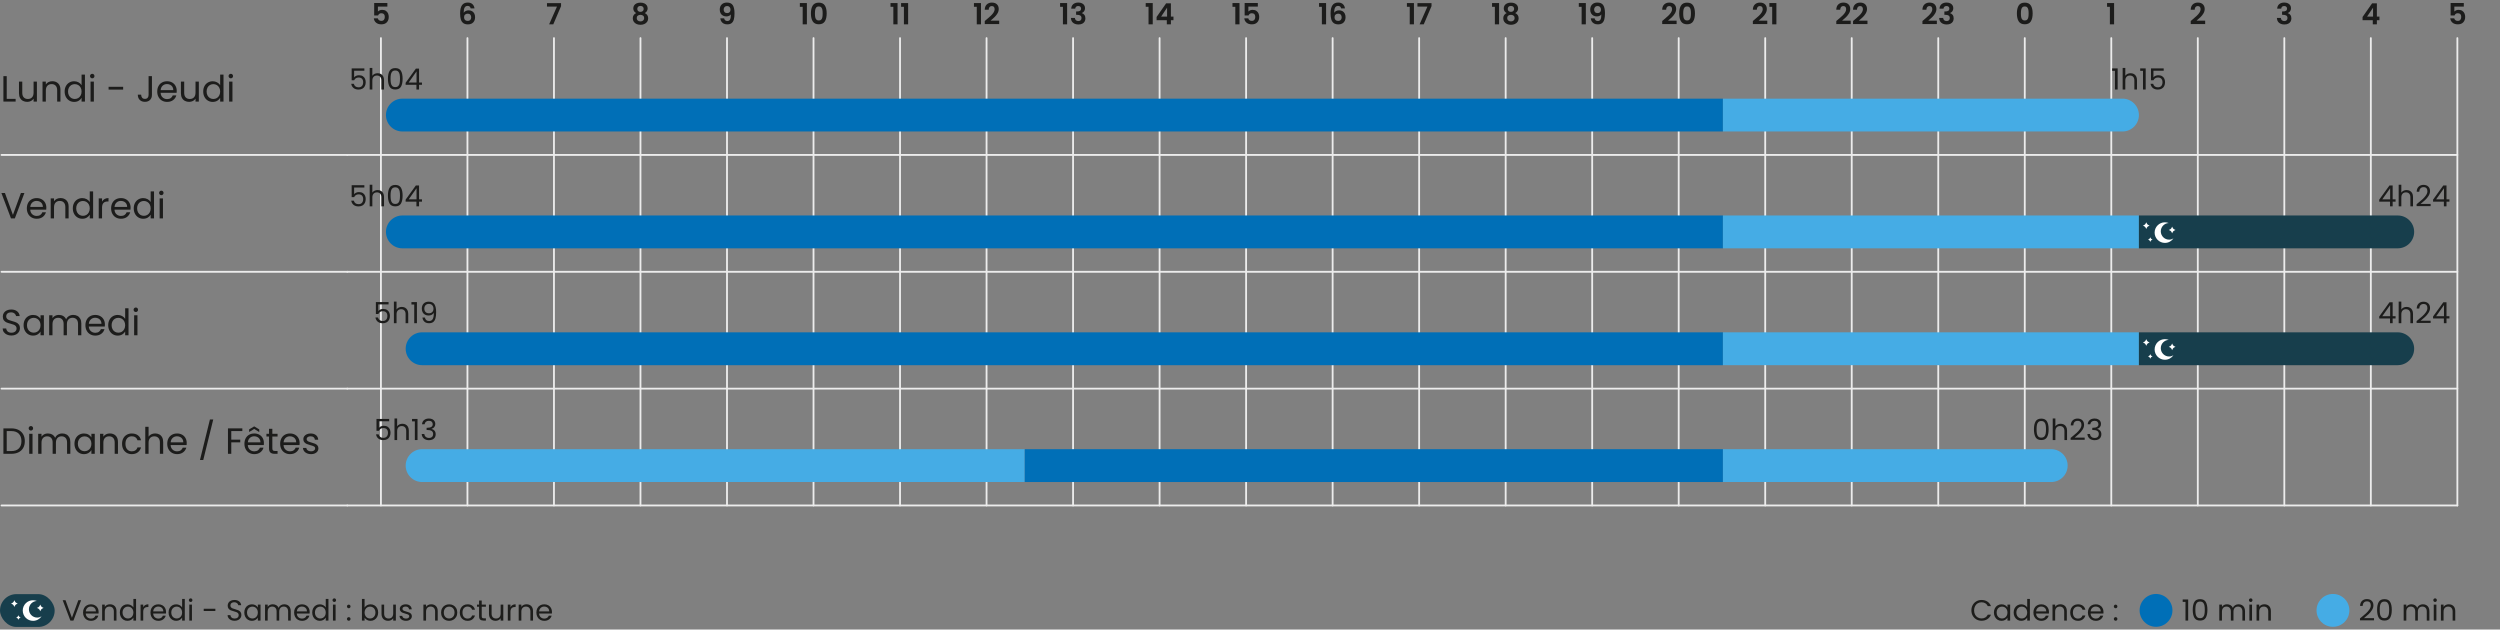 <?xml version="1.0" encoding="UTF-8"?>
<svg xmlns="http://www.w3.org/2000/svg" viewBox="0 0 1370.01 345">
  <rect x="0" y="0" width="1370.01" height="345" fill="#808080" stroke="none"/>
  <g id="uuid-0f50a9bc-7344-496a-b6a9-d1243d1eea73">
    <line x1="208.749" y1="20.879" x2="208.749" y2="277.005" style="fill:none; stroke:#ececec; stroke-linecap:round; stroke-linejoin:round; stroke-width:1.002px;"></line>
    <line x1="493.222" y1="20.879" x2="493.222" y2="277.005" style="fill:none; stroke:#ececec; stroke-linecap:round; stroke-linejoin:round; stroke-width:1.002px;"></line>
    <line x1="777.696" y1="20.879" x2="777.696" y2="277.005" style="fill:none; stroke:#ececec; stroke-linecap:round; stroke-linejoin:round; stroke-width:1.002px;"></line>
    <line x1="350.986" y1="20.879" x2="350.986" y2="277.005" style="fill:none; stroke:#ececec; stroke-linecap:round; stroke-linejoin:round; stroke-width:1.002px;"></line>
    <line x1="635.459" y1="20.879" x2="635.459" y2="277.005" style="fill:none; stroke:#ececec; stroke-linecap:round; stroke-linejoin:round; stroke-width:1.002px;"></line>
    <line x1="919.933" y1="20.879" x2="919.933" y2="277.005" style="fill:none; stroke:#ececec; stroke-linecap:round; stroke-linejoin:round; stroke-width:1.002px;"></line>
    <line x1="256.161" y1="20.879" x2="256.161" y2="277.005" style="fill:none; stroke:#ececec; stroke-linecap:round; stroke-linejoin:round; stroke-width:1.002px;"></line>
    <line x1="540.635" y1="20.879" x2="540.635" y2="277.005" style="fill:none; stroke:#ececec; stroke-linecap:round; stroke-linejoin:round; stroke-width:1.002px;"></line>
    <line x1="825.108" y1="20.879" x2="825.108" y2="277.005" style="fill:none; stroke:#ececec; stroke-linecap:round; stroke-linejoin:round; stroke-width:1.002px;"></line>
    <line x1="398.398" y1="20.879" x2="398.398" y2="277.005" style="fill:none; stroke:#ececec; stroke-linecap:round; stroke-linejoin:round; stroke-width:1.002px;"></line>
    <line x1="682.871" y1="20.879" x2="682.871" y2="277.005" style="fill:none; stroke:#ececec; stroke-linecap:round; stroke-linejoin:round; stroke-width:1.002px;"></line>
    <line x1="303.573" y1="20.879" x2="303.573" y2="277.005" style="fill:none; stroke:#ececec; stroke-linecap:round; stroke-linejoin:round; stroke-width:1.002px;"></line>
    <line x1="588.047" y1="20.879" x2="588.047" y2="277.005" style="fill:none; stroke:#ececec; stroke-linecap:round; stroke-linejoin:round; stroke-width:1.002px;"></line>
    <line x1="872.521" y1="20.879" x2="872.521" y2="277.005" style="fill:none; stroke:#ececec; stroke-linecap:round; stroke-linejoin:round; stroke-width:1.002px;"></line>
    <line x1="445.81" y1="20.879" x2="445.81" y2="277.005" style="fill:none; stroke:#ececec; stroke-linecap:round; stroke-linejoin:round; stroke-width:1.002px;"></line>
    <line x1="730.284" y1="20.879" x2="730.284" y2="277.005" style="fill:none; stroke:#ececec; stroke-linecap:round; stroke-linejoin:round; stroke-width:1.002px;"></line>
    <line x1="967.345" y1="20.879" x2="967.345" y2="277.005" style="fill:none; stroke:#ececec; stroke-linecap:round; stroke-linejoin:round; stroke-width:1.002px;"></line>
    <line x1="1109.582" y1="20.879" x2="1109.582" y2="277.005" style="fill:none; stroke:#ececec; stroke-linecap:round; stroke-linejoin:round; stroke-width:1.002px;"></line>
    <line x1="1014.757" y1="20.879" x2="1014.757" y2="277.005" style="fill:none; stroke:#ececec; stroke-linecap:round; stroke-linejoin:round; stroke-width:1.002px;"></line>
    <line x1="1062.17" y1="20.879" x2="1062.17" y2="277.005" style="fill:none; stroke:#ececec; stroke-linecap:round; stroke-linejoin:round; stroke-width:1.002px;"></line>
    <line x1="1156.994" y1="20.879" x2="1156.994" y2="277.005" style="fill:none; stroke:#ececec; stroke-linecap:round; stroke-linejoin:round; stroke-width:1.002px;"></line>
    <line x1="1299.231" y1="20.879" x2="1299.231" y2="277.005" style="fill:none; stroke:#ececec; stroke-linecap:round; stroke-linejoin:round; stroke-width:1.002px;"></line>
    <line x1="1204.406" y1="20.879" x2="1204.406" y2="277.005" style="fill:none; stroke:#ececec; stroke-linecap:round; stroke-linejoin:round; stroke-width:1.002px;"></line>
    <line x1="1251.818" y1="20.879" x2="1251.818" y2="277.005" style="fill:none; stroke:#ececec; stroke-linecap:round; stroke-linejoin:round; stroke-width:1.002px;"></line>
    <line x1="1346.643" y1="20.879" x2="1346.643" y2="277.005" style="fill:none; stroke:#ececec; stroke-linecap:round; stroke-linejoin:round; stroke-width:1.002px;"></line>
    <path d="M257.384,3.576c-.262-.224-.638-.336-1.128-.336-.735,0-1.277.296-1.624.888s-.525,1.555-.536,2.888c.256-.427.63-.76,1.12-1,.49-.24,1.024-.36,1.601-.36.693,0,1.306.15,1.84.448.533.299.949.733,1.248,1.304.298.571.447,1.256.447,2.056,0,.758-.151,1.432-.455,2.024-.305.592-.75,1.054-1.337,1.384-.586.331-1.285.496-2.096.496-1.109,0-1.981-.246-2.616-.736-.635-.49-1.077-1.176-1.327-2.056-.251-.88-.377-1.965-.377-3.256,0-1.952.337-3.426,1.009-4.424.672-.997,1.733-1.496,3.184-1.496,1.12,0,1.989.304,2.608.912.618.608.976,1.365,1.071,2.272h-2.079c-.107-.448-.291-.784-.553-1.008ZM254.88,7.991c-.384.331-.576.811-.576,1.44s.179,1.125.536,1.488c.357.363.861.544,1.512.544.576,0,1.032-.176,1.368-.528s.504-.827.504-1.424c0-.618-.162-1.109-.487-1.472-.326-.363-.803-.544-1.433-.544-.565,0-1.04.166-1.424.496Z" style="fill:#1c1c1b;"></path>
    <path d="M212.285,3.607h-5.185v2.736c.224-.277.544-.504.96-.68.416-.176.858-.264,1.328-.264.854,0,1.552.187,2.096.56.544.374.938.851,1.185,1.432.245.582.368,1.203.368,1.864,0,1.227-.35,2.213-1.049,2.96-.698.747-1.693,1.12-2.983,1.12-1.216,0-2.187-.304-2.912-.912s-1.136-1.402-1.232-2.384h2.177c.096.427.312.768.647,1.024s.766.384,1.288.384c.629,0,1.104-.197,1.424-.592.32-.395.48-.917.48-1.568,0-.662-.163-1.166-.488-1.512s-.803-.52-1.432-.52c-.448,0-.822.112-1.12.336-.299.224-.513.523-.641.896h-2.144V1.64h7.232v1.968Z" style="fill:#1c1c1b;"></path>
    <path d="M307.462,3.368l-4.257,9.968h-2.271l4.288-9.712h-5.473v-1.92h7.713v1.664Z" style="fill:#1c1c1b;"></path>
    <path d="M347.041,4.583c0-.576.146-1.101.439-1.576.294-.475.736-.853,1.328-1.136s1.314-.424,2.168-.424,1.576.142,2.168.424c.593.283,1.035.661,1.328,1.136.293.475.44,1,.44,1.576,0,.587-.145,1.102-.433,1.544-.288.443-.672.787-1.151,1.032.586.256,1.045.629,1.376,1.12.33.491.496,1.072.496,1.744,0,.726-.185,1.357-.553,1.896-.367.539-.872.952-1.512,1.24-.64.288-1.36.432-2.16.432s-1.518-.144-2.151-.432c-.635-.288-1.137-.702-1.504-1.24-.368-.539-.553-1.17-.553-1.896,0-.672.165-1.256.496-1.752s.789-.867,1.376-1.112c-1.066-.555-1.6-1.414-1.6-2.576ZM349.497,8.6c-.379.31-.568.752-.568,1.328,0,.534.185.968.552,1.304.368.336.867.504,1.496.504s1.126-.17,1.488-.512.544-.773.544-1.296c0-.565-.187-1.005-.56-1.32-.374-.314-.864-.472-1.473-.472s-1.102.155-1.479.464ZM352.265,3.687c-.314-.288-.744-.432-1.288-.432-.533,0-.957.144-1.271.432-.315.288-.473.699-.473,1.232,0,.48.163.864.488,1.152.325.288.744.432,1.256.432s.934-.146,1.265-.44c.33-.293.496-.68.496-1.16,0-.522-.158-.928-.473-1.216Z" style="fill:#1c1c1b;"></path>
    <path d="M397.414,11.135c.304.251.712.376,1.224.376.661,0,1.142-.274,1.44-.824.298-.549.447-1.475.447-2.776-.245.341-.589.608-1.032.8-.442.192-.92.288-1.432.288-.683,0-1.299-.141-1.848-.424-.55-.283-.984-.704-1.305-1.264-.319-.56-.479-1.24-.479-2.04,0-1.184.352-2.125,1.056-2.824.704-.698,1.664-1.048,2.88-1.048,1.515,0,2.584.485,3.208,1.456s.937,2.432.937,4.384c0,1.387-.12,2.523-.36,3.408s-.65,1.558-1.231,2.016c-.582.458-1.374.688-2.376.688-.79,0-1.462-.152-2.017-.456-.555-.304-.979-.704-1.271-1.2-.294-.496-.462-1.042-.504-1.64h2.08c.085.469.279.829.584,1.08ZM399.838,6.664c.319-.341.479-.8.479-1.376,0-.629-.168-1.117-.504-1.464-.336-.346-.792-.52-1.368-.52s-1.031.179-1.367.536c-.337.357-.505.83-.505,1.416,0,.565.163,1.027.488,1.384s.813.536,1.464.536c.555,0,.992-.17,1.312-.512Z" style="fill:#1c1c1b;"></path>
    <path d="M438.322,3.735V1.671h3.855v11.664h-2.304V3.735h-1.552Z" style="fill:#1c1c1b;"></path>
    <path d="M445.385,3.016c.667-1.045,1.773-1.568,3.32-1.568s2.653.523,3.32,1.568c.666,1.045,1,2.491,1,4.336,0,1.856-.334,3.312-1,4.368-.667,1.056-1.773,1.584-3.32,1.584s-2.653-.528-3.32-1.584c-.666-1.056-1-2.512-1-4.368,0-1.845.334-3.291,1-4.336ZM450.665,5.359c-.102-.539-.304-.979-.608-1.32-.304-.341-.754-.512-1.352-.512s-1.048.171-1.352.512c-.305.341-.507.781-.608,1.32-.102.539-.152,1.203-.152,1.992,0,.811.048,1.491.145,2.04.096.549.298.992.607,1.328.31.336.763.504,1.36.504s1.051-.168,1.36-.504c.309-.336.512-.778.607-1.328.097-.549.145-1.229.145-2.04,0-.79-.051-1.453-.152-1.992Z" style="fill:#1c1c1b;"></path>
    <path d="M488.006,3.735V1.671h3.855v11.664h-2.304V3.735h-1.552Z" style="fill:#1c1c1b;"></path>
    <path d="M493.798,3.735V1.671h3.855v11.664h-2.304V3.735h-1.552Z" style="fill:#1c1c1b;"></path>
    <path d="M533.723,3.735V1.671h3.855v11.664h-2.304V3.735h-1.552Z" style="fill:#1c1c1b;"></path>
    <path d="M540.491,10.808c1.024-.854,1.84-1.565,2.448-2.136.608-.57,1.114-1.165,1.52-1.784.405-.618.608-1.226.608-1.824,0-.544-.128-.971-.384-1.28-.256-.31-.651-.464-1.185-.464s-.943.179-1.231.536-.438.846-.448,1.464h-2.176c.042-1.28.424-2.25,1.144-2.912.721-.661,1.635-.992,2.744-.992,1.216,0,2.149.323,2.8.968.651.646.977,1.496.977,2.552,0,.832-.225,1.626-.672,2.384-.448.758-.96,1.416-1.536,1.976s-1.328,1.235-2.256,2.024h4.72v1.856h-7.904v-1.664l.832-.704Z" style="fill:#1c1c1b;"></path>
    <path d="M580.934,3.735V1.671h3.855v11.664h-2.304V3.735h-1.552Z" style="fill:#1c1c1b;"></path>
    <path d="M588.158,2.271c.698-.581,1.619-.872,2.76-.872.779,0,1.445.136,2,.408s.974.64,1.257,1.104c.282.464.424.989.424,1.576,0,.672-.174,1.24-.521,1.704s-.76.776-1.239.936v.064c.618.192,1.101.534,1.447,1.024.347.491.521,1.12.521,1.888,0,.64-.147,1.21-.44,1.712s-.726.894-1.296,1.176c-.57.283-1.256.424-2.056.424-1.206,0-2.187-.304-2.944-.912s-1.157-1.504-1.2-2.688h2.177c.021.523.199.941.535,1.256.336.315.798.472,1.385.472.544,0,.962-.152,1.256-.456.293-.304.439-.696.439-1.176,0-.64-.202-1.099-.607-1.376-.406-.277-1.035-.416-1.889-.416h-.464v-1.84h.464c1.515,0,2.272-.506,2.272-1.52,0-.458-.136-.816-.408-1.072-.271-.256-.664-.384-1.176-.384-.502,0-.888.136-1.16.408-.271.272-.43.616-.472,1.032h-2.192c.054-1.067.43-1.891,1.128-2.472Z" style="fill:#1c1c1b;"></path>
    <path d="M627.851,3.735V1.671h3.855v11.664h-2.304V3.735h-1.552Z" style="fill:#1c1c1b;"></path>
    <path d="M633.819,11.063v-1.76l5.232-7.488h2.607v7.296h1.408v1.952h-1.408v2.272h-2.24v-2.272h-5.6ZM639.563,4.215l-3.28,4.896h3.28v-4.896Z" style="fill:#1c1c1b;"></path>
    <path d="M675.4,3.735V1.671h3.855v11.664h-2.304V3.735h-1.552Z" style="fill:#1c1c1b;"></path>
    <path d="M689.304,3.607h-5.185v2.736c.224-.277.544-.504.96-.68.416-.176.858-.264,1.328-.264.854,0,1.552.187,2.096.56.544.374.938.851,1.185,1.432.245.582.368,1.203.368,1.864,0,1.227-.35,2.213-1.049,2.96-.698.747-1.693,1.12-2.983,1.12-1.216,0-2.187-.304-2.912-.912s-1.136-1.402-1.232-2.384h2.177c.096.427.312.768.647,1.024s.766.384,1.288.384c.629,0,1.104-.197,1.424-.592.32-.395.48-.917.48-1.568,0-.662-.163-1.166-.488-1.512s-.803-.52-1.432-.52c-.448,0-.822.112-1.12.336-.299.224-.513.523-.641.896h-2.144V1.64h7.232v1.968Z" style="fill:#1c1c1b;"></path>
    <path d="M722.843,3.735V1.671h3.855v11.664h-2.304V3.735h-1.552Z" style="fill:#1c1c1b;"></path>
    <path d="M734.403,3.576c-.262-.224-.638-.336-1.128-.336-.735,0-1.277.296-1.624.888s-.525,1.555-.536,2.888c.256-.427.63-.76,1.12-1,.49-.24,1.024-.36,1.601-.36.693,0,1.306.15,1.84.448.533.299.949.733,1.248,1.304.298.571.447,1.256.447,2.056,0,.758-.151,1.432-.455,2.024-.305.592-.75,1.054-1.337,1.384-.586.331-1.285.496-2.096.496-1.109,0-1.981-.246-2.616-.736-.635-.49-1.077-1.176-1.327-2.056-.251-.88-.377-1.965-.377-3.256,0-1.952.337-3.426,1.009-4.424.672-.997,1.733-1.496,3.184-1.496,1.12,0,1.989.304,2.608.912.618.608.976,1.365,1.071,2.272h-2.079c-.107-.448-.291-.784-.553-1.008ZM731.899,7.991c-.384.331-.576.811-.576,1.44s.179,1.125.536,1.488c.357.363.861.544,1.512.544.576,0,1.032-.176,1.368-.528s.504-.827.504-1.424c0-.618-.162-1.109-.487-1.472-.326-.363-.803-.544-1.433-.544-.565,0-1.04.166-1.424.496Z" style="fill:#1c1c1b;"></path>
    <path d="M770.992,3.735V1.671h3.855v11.664h-2.304V3.735h-1.552Z" style="fill:#1c1c1b;"></path>
    <path d="M784.481,3.368l-4.257,9.968h-2.271l4.288-9.712h-5.473v-1.92h7.713v1.664Z" style="fill:#1c1c1b;"></path>
    <path d="M817.644,3.735V1.671h3.855v11.664h-2.304V3.735h-1.552Z" style="fill:#1c1c1b;"></path>
    <path d="M824.06,4.583c0-.576.146-1.101.439-1.576.294-.475.736-.853,1.328-1.136s1.314-.424,2.168-.424,1.576.142,2.168.424c.593.283,1.035.661,1.328,1.136.293.475.44,1,.44,1.576,0,.587-.145,1.102-.433,1.544-.288.443-.672.787-1.151,1.032.586.256,1.045.629,1.376,1.12.33.491.496,1.072.496,1.744,0,.726-.185,1.357-.553,1.896-.367.539-.872.952-1.512,1.24-.64.288-1.36.432-2.16.432s-1.518-.144-2.151-.432c-.635-.288-1.137-.702-1.504-1.24-.368-.539-.553-1.17-.553-1.896,0-.672.165-1.256.496-1.752s.789-.867,1.376-1.112c-1.066-.555-1.6-1.414-1.6-2.576ZM826.516,8.6c-.379.31-.568.752-.568,1.328,0,.534.185.968.552,1.304.368.336.867.504,1.496.504s1.126-.17,1.488-.512.544-.773.544-1.296c0-.565-.187-1.005-.56-1.32-.374-.314-.864-.472-1.473-.472s-1.102.155-1.479.464ZM829.283,3.687c-.314-.288-.744-.432-1.288-.432-.533,0-.957.144-1.271.432-.315.288-.473.699-.473,1.232,0,.48.163.864.488,1.152.325.288.744.432,1.256.432s.934-.146,1.265-.44c.33-.293.496-.68.496-1.16,0-.522-.158-.928-.473-1.216Z" style="fill:#1c1c1b;"></path>
    <path d="M865.192,3.735V1.671h3.855v11.664h-2.304V3.735h-1.552Z" style="fill:#1c1c1b;"></path>
    <path d="M874.432,11.135c.304.251.712.376,1.224.376.661,0,1.142-.274,1.44-.824.298-.549.447-1.475.447-2.776-.245.341-.589.608-1.032.8-.442.192-.92.288-1.432.288-.683,0-1.299-.141-1.848-.424-.55-.283-.984-.704-1.305-1.264-.319-.56-.479-1.24-.479-2.04,0-1.184.352-2.125,1.056-2.824.704-.698,1.664-1.048,2.88-1.048,1.515,0,2.584.485,3.208,1.456s.937,2.432.937,4.384c0,1.387-.12,2.523-.36,3.408s-.65,1.558-1.231,2.016c-.582.458-1.374.688-2.376.688-.79,0-1.462-.152-2.017-.456-.555-.304-.979-.704-1.271-1.2-.294-.496-.462-1.042-.504-1.64h2.08c.085.469.279.829.584,1.08ZM876.856,6.664c.319-.341.479-.8.479-1.376,0-.629-.168-1.117-.504-1.464-.336-.346-.792-.52-1.368-.52s-1.031.179-1.367.536c-.337.357-.505.83-.505,1.416,0,.565.163,1.027.488,1.384s.813.536,1.464.536c.555,0,.992-.17,1.312-.512Z" style="fill:#1c1c1b;"></path>
    <path d="M911.725,10.808c1.024-.854,1.84-1.565,2.448-2.136.608-.57,1.114-1.165,1.52-1.784.405-.618.608-1.226.608-1.824,0-.544-.128-.971-.384-1.28-.256-.31-.651-.464-1.185-.464s-.943.179-1.231.536-.438.846-.448,1.464h-2.176c.042-1.28.424-2.25,1.144-2.912.721-.661,1.635-.992,2.744-.992,1.216,0,2.149.323,2.8.968.651.646.977,1.496.977,2.552,0,.832-.225,1.626-.672,2.384-.448.758-.96,1.416-1.536,1.976s-1.328,1.235-2.256,2.024h4.72v1.856h-7.904v-1.664l.832-.704Z" style="fill:#1c1c1b;"></path>
    <path d="M921.204,3.016c.667-1.045,1.773-1.568,3.32-1.568s2.653.523,3.32,1.568c.666,1.045,1,2.491,1,4.336,0,1.856-.334,3.312-1,4.368-.667,1.056-1.773,1.584-3.32,1.584s-2.653-.528-3.32-1.584c-.666-1.056-1-2.512-1-4.368,0-1.845.334-3.291,1-4.336ZM926.485,5.359c-.102-.539-.304-.979-.608-1.32-.304-.341-.754-.512-1.352-.512s-1.048.171-1.352.512c-.305.341-.507.781-.608,1.32-.102.539-.152,1.203-.152,1.992,0,.811.048,1.491.145,2.04.096.549.298.992.607,1.328.31.336.763.504,1.36.504s1.051-.168,1.36-.504c.309-.336.512-.778.607-1.328.097-.549.145-1.229.145-2.04,0-.79-.051-1.453-.152-1.992Z" style="fill:#1c1c1b;"></path>
    <path d="M961.408,10.808c1.024-.854,1.84-1.565,2.448-2.136.608-.57,1.114-1.165,1.52-1.784.405-.618.608-1.226.608-1.824,0-.544-.128-.971-.384-1.28-.256-.31-.651-.464-1.185-.464s-.943.179-1.231.536-.438.846-.448,1.464h-2.176c.042-1.28.424-2.25,1.144-2.912.721-.661,1.635-.992,2.744-.992,1.216,0,2.149.323,2.8.968.651.646.977,1.496.977,2.552,0,.832-.225,1.626-.672,2.384-.448.758-.96,1.416-1.536,1.976s-1.328,1.235-2.256,2.024h4.72v1.856h-7.904v-1.664l.832-.704Z" style="fill:#1c1c1b;"></path>
    <path d="M969.616,3.735V1.671h3.855v11.664h-2.304V3.735h-1.552Z" style="fill:#1c1c1b;"></path>
    <path d="M1007.125,10.808c1.024-.854,1.84-1.565,2.448-2.136.608-.57,1.114-1.165,1.52-1.784.405-.618.608-1.226.608-1.824,0-.544-.128-.971-.384-1.28-.256-.31-.651-.464-1.185-.464s-.943.179-1.231.536-.438.846-.448,1.464h-2.176c.042-1.28.424-2.25,1.144-2.912.721-.661,1.635-.992,2.744-.992,1.216,0,2.149.323,2.8.968.651.646.977,1.496.977,2.552,0,.832-.225,1.626-.672,2.384-.448.758-.96,1.416-1.536,1.976s-1.328,1.235-2.256,2.024h4.72v1.856h-7.904v-1.664l.832-.704Z" style="fill:#1c1c1b;"></path>
    <path d="M1016.309,10.808c1.024-.854,1.84-1.565,2.448-2.136.608-.57,1.114-1.165,1.52-1.784.405-.618.608-1.226.608-1.824,0-.544-.128-.971-.384-1.28-.256-.31-.651-.464-1.185-.464s-.943.179-1.231.536-.438.846-.448,1.464h-2.176c.042-1.28.424-2.25,1.144-2.912.721-.661,1.635-.992,2.744-.992,1.216,0,2.149.323,2.8.968.651.646.977,1.496.977,2.552,0,.832-.225,1.626-.672,2.384-.448.758-.96,1.416-1.536,1.976s-1.328,1.235-2.256,2.024h4.72v1.856h-7.904v-1.664l.832-.704Z" style="fill:#1c1c1b;"></path>
    <path d="M1054.336,10.808c1.024-.854,1.84-1.565,2.448-2.136.608-.57,1.114-1.165,1.52-1.784.405-.618.608-1.226.608-1.824,0-.544-.128-.971-.384-1.28-.256-.31-.651-.464-1.185-.464s-.943.179-1.231.536-.438.846-.448,1.464h-2.176c.042-1.28.424-2.25,1.144-2.912.721-.661,1.635-.992,2.744-.992,1.216,0,2.149.323,2.8.968.651.646.977,1.496.977,2.552,0,.832-.225,1.626-.672,2.384-.448.758-.96,1.416-1.536,1.976s-1.328,1.235-2.256,2.024h4.72v1.856h-7.904v-1.664l.832-.704Z" style="fill:#1c1c1b;"></path>
    <path d="M1063.976,2.271c.698-.581,1.619-.872,2.76-.872.779,0,1.445.136,2,.408s.974.64,1.257,1.104c.282.464.424.989.424,1.576,0,.672-.174,1.24-.521,1.704s-.76.776-1.239.936v.064c.618.192,1.101.534,1.447,1.024.347.491.521,1.12.521,1.888,0,.64-.147,1.21-.44,1.712s-.726.894-1.296,1.176c-.57.283-1.256.424-2.056.424-1.206,0-2.187-.304-2.944-.912s-1.157-1.504-1.2-2.688h2.177c.021.523.199.941.535,1.256.336.315.798.472,1.385.472.544,0,.962-.152,1.256-.456.293-.304.439-.696.439-1.176,0-.64-.202-1.099-.607-1.376-.406-.277-1.035-.416-1.889-.416h-.464v-1.84h.464c1.515,0,2.272-.506,2.272-1.52,0-.458-.136-.816-.408-1.072-.271-.256-.664-.384-1.176-.384-.502,0-.888.136-1.16.408-.271.272-.43.616-.472,1.032h-2.192c.054-1.067.43-1.891,1.128-2.472Z" style="fill:#1c1c1b;"></path>
    <path d="M1106.261,3.016c.667-1.045,1.773-1.568,3.32-1.568s2.653.523,3.32,1.568c.666,1.045,1,2.491,1,4.336,0,1.856-.334,3.312-1,4.368-.667,1.056-1.773,1.584-3.32,1.584s-2.653-.528-3.32-1.584c-.666-1.056-1-2.512-1-4.368,0-1.845.334-3.291,1-4.336ZM1111.541,5.359c-.102-.539-.304-.979-.608-1.32-.304-.341-.754-.512-1.352-.512s-1.048.171-1.352.512c-.305.341-.507.781-.608,1.32-.102.539-.152,1.203-.152,1.992,0,.811.048,1.491.145,2.04.096.549.298.992.607,1.328.31.336.763.504,1.36.504s1.051-.168,1.36-.504c.309-.336.512-.778.607-1.328.097-.549.145-1.229.145-2.04,0-.79-.051-1.453-.152-1.992Z" style="fill:#1c1c1b;"></path>
    <path d="M1154.675,3.735V1.671h3.855v11.664h-2.304V3.735h-1.552Z" style="fill:#1c1c1b;"></path>
    <path d="M1201.366,10.808c1.024-.854,1.84-1.565,2.448-2.136.608-.57,1.114-1.165,1.52-1.784.405-.618.608-1.226.608-1.824,0-.544-.128-.971-.384-1.28-.256-.31-.651-.464-1.185-.464s-.943.179-1.231.536-.438.846-.448,1.464h-2.176c.042-1.28.424-2.25,1.144-2.912.721-.661,1.635-.992,2.744-.992,1.216,0,2.149.323,2.8.968.651.646.977,1.496.977,2.552,0,.832-.225,1.626-.672,2.384-.448.758-.96,1.416-1.536,1.976s-1.328,1.235-2.256,2.024h4.72v1.856h-7.904v-1.664l.832-.704Z" style="fill:#1c1c1b;"></path>
    <path d="M1249.033,2.271c.698-.581,1.619-.872,2.76-.872.779,0,1.445.136,2,.408s.974.64,1.257,1.104c.282.464.424.989.424,1.576,0,.672-.174,1.24-.521,1.704s-.76.776-1.239.936v.064c.618.192,1.101.534,1.447,1.024.347.491.521,1.12.521,1.888,0,.64-.147,1.21-.44,1.712s-.726.894-1.296,1.176c-.57.283-1.256.424-2.056.424-1.206,0-2.187-.304-2.944-.912s-1.157-1.504-1.2-2.688h2.177c.021.523.199.941.535,1.256.336.315.798.472,1.385.472.544,0,.962-.152,1.256-.456.293-.304.439-.696.439-1.176,0-.64-.202-1.099-.607-1.376-.406-.277-1.035-.416-1.889-.416h-.464v-1.84h.464c1.515,0,2.272-.506,2.272-1.52,0-.458-.136-.816-.408-1.072-.271-.256-.664-.384-1.176-.384-.502,0-.888.136-1.16.408-.271.272-.43.616-.472,1.032h-2.192c.054-1.067.43-1.891,1.128-2.472Z" style="fill:#1c1c1b;"></path>
    <path d="M1294.695,11.063v-1.76l5.232-7.488h2.607v7.296h1.408v1.952h-1.408v2.272h-2.24v-2.272h-5.6ZM1300.439,4.215l-3.28,4.896h3.28v-4.896Z" style="fill:#1c1c1b;"></path>
    <path d="M1350.179,3.607h-5.185v2.736c.224-.277.544-.504.96-.68.416-.176.858-.264,1.328-.264.854,0,1.552.187,2.096.56.544.374.938.851,1.185,1.432.245.582.368,1.203.368,1.864,0,1.227-.35,2.213-1.049,2.96-.698.747-1.693,1.12-2.983,1.12-1.216,0-2.187-.304-2.912-.912s-1.136-1.402-1.232-2.384h2.177c.096.427.312.768.647,1.024s.766.384,1.288.384c.629,0,1.104-.197,1.424-.592.32-.395.48-.917.48-1.568,0-.662-.163-1.166-.488-1.512s-.803-.52-1.432-.52c-.448,0-.822.112-1.12.336-.299.224-.513.523-.641.896h-2.144V1.64h7.232v1.968Z" style="fill:#1c1c1b;"></path>
    <line x1=".825" y1="84.911" x2="190.325" y2="84.911" style="fill:none; stroke:#ececec; stroke-linecap:round; stroke-linejoin:round;"></line>
    <line x1=".825" y1="148.942" x2="190.324" y2="148.942" style="fill:none; stroke:#ececec; stroke-linecap:round; stroke-linejoin:round;"></line>
    <line x1=".825" y1="212.974" x2="190.325" y2="212.974" style="fill:none; stroke:#ececec; stroke-linecap:round; stroke-linejoin:round;"></line>
    <line x1=".825" y1="277.005" x2="190.324" y2="277.005" style="fill:none; stroke:#ececec; stroke-linecap:round; stroke-linejoin:round;"></line>
    <line x1="190.325" y1="84.911" x2="1346.643" y2="84.911" style="fill:none; stroke:#ececec; stroke-linecap:round; stroke-linejoin:round;"></line>
    <line x1="190.325" y1="148.942" x2="1346.643" y2="148.942" style="fill:none; stroke:#ececec; stroke-linecap:round; stroke-linejoin:round;"></line>
    <line x1="190.325" y1="212.974" x2="1346.643" y2="212.974" style="fill:none; stroke:#ececec; stroke-linecap:round; stroke-linejoin:round;"></line>
    <line x1="190.325" y1="277.005" x2="1346.643" y2="277.005" style="fill:none; stroke:#ececec; stroke-linecap:round; stroke-linejoin:round;"></line>
  </g>
  <g id="uuid-ef07f399-5eba-4a8d-a69e-274b7a8aff97">
    <path d="M220.508,54.053h723.662v18H220.508c-4.967,0-9-4.033-9-9h0c0-4.967,4.033-9,9-9Z" style="fill:#006fb7;"></path>
    <path d="M944.172,54.053h218.959c4.967,0,9,4.033,9,9h0c0,4.967-4.033,9-9,9h-218.959v-18h0Z" style="fill:#45ace5;"></path>
    <path d="M199.676,38.749h-5.616v3.648c.245-.341.608-.622,1.088-.84.48-.218.997-.328,1.552-.328.886,0,1.605.184,2.16.552s.952.843,1.192,1.424c.24.582.359,1.198.359,1.848,0,.768-.144,1.456-.432,2.064s-.728,1.088-1.32,1.44c-.592.352-1.325.528-2.199.528-1.12,0-2.027-.288-2.721-.864s-1.114-1.344-1.264-2.304h1.424c.139.608.433,1.083.88,1.424.448.341,1.014.512,1.696.512.843,0,1.478-.253,1.904-.76.426-.506.64-1.176.64-2.008s-.214-1.475-.64-1.928c-.427-.453-1.057-.68-1.889-.68-.565,0-1.059.136-1.479.408-.422.272-.729.643-.92,1.112h-1.376v-6.528h6.96v1.28Z" style="fill:#1c1c1b;"></path>
    <path d="M208.732,40.55c.533.283.952.707,1.256,1.272s.456,1.253.456,2.064v5.168h-1.439v-4.96c0-.875-.219-1.544-.656-2.008-.438-.464-1.035-.696-1.792-.696-.769,0-1.379.24-1.832.72-.454.48-.68,1.179-.68,2.096v4.848h-1.456v-11.84h1.456v4.32c.287-.448.685-.794,1.191-1.04.507-.245,1.074-.368,1.704-.368.661,0,1.259.142,1.792.424Z" style="fill:#1c1c1b;"></path>
    <path d="M213.484,38.853c.598-1.029,1.643-1.544,3.137-1.544,1.482,0,2.522.515,3.119,1.544.598,1.03.896,2.462.896,4.296,0,1.867-.299,3.317-.896,4.352-.597,1.035-1.637,1.552-3.119,1.552-1.494,0-2.539-.517-3.137-1.552s-.896-2.485-.896-4.352c0-1.834.298-3.267.896-4.296ZM219.012,40.79c-.123-.645-.373-1.165-.752-1.56-.379-.394-.926-.592-1.64-.592-.726,0-1.278.198-1.656.592-.379.395-.63.915-.752,1.56-.123.646-.185,1.432-.185,2.36,0,.96.062,1.765.185,2.416.122.65.373,1.173.752,1.568.378.395.931.592,1.656.592.714,0,1.261-.197,1.64-.592s.629-.917.752-1.568c.122-.651.184-1.456.184-2.416,0-.928-.062-1.715-.184-2.36Z" style="fill:#1c1c1b;"></path>
    <path d="M222.283,46.478v-1.104l5.616-7.776h1.744v7.616h1.6v1.264h-1.6v2.576h-1.44v-2.576h-5.92ZM228.268,39.118l-4.304,6.096h4.304v-6.096Z" style="fill:#1c1c1b;"></path>
    <path d="M1157.476,38.813v-1.328h3.008v11.568h-1.473v-10.24h-1.535Z" style="fill:#1c1c1b;"></path>
    <path d="M1169.364,40.55c.533.283.952.707,1.256,1.272s.456,1.253.456,2.064v5.168h-1.439v-4.96c0-.875-.219-1.544-.656-2.008-.438-.464-1.035-.696-1.792-.696-.769,0-1.379.24-1.832.72-.454.48-.68,1.179-.68,2.096v4.848h-1.456v-11.84h1.456v4.32c.287-.448.685-.794,1.191-1.04.507-.245,1.074-.368,1.704-.368.661,0,1.259.142,1.792.424Z" style="fill:#1c1c1b;"></path>
    <path d="M1172.835,38.813v-1.328h3.008v11.568h-1.473v-10.24h-1.535Z" style="fill:#1c1c1b;"></path>
    <path d="M1185.715,38.749h-5.616v3.648c.245-.341.608-.622,1.088-.84.48-.218.997-.328,1.552-.328.886,0,1.605.184,2.16.552s.952.843,1.192,1.424c.24.582.359,1.198.359,1.848,0,.768-.144,1.456-.432,2.064s-.728,1.088-1.32,1.44c-.592.352-1.325.528-2.199.528-1.12,0-2.027-.288-2.721-.864s-1.114-1.344-1.264-2.304h1.424c.139.608.433,1.083.88,1.424.448.341,1.014.512,1.696.512.843,0,1.478-.253,1.904-.76.426-.506.64-1.176.64-2.008s-.214-1.475-.64-1.928c-.427-.453-1.057-.68-1.889-.68-.565,0-1.059.136-1.479.408-.422.272-.729.643-.92,1.112h-1.376v-6.528h6.96v1.28Z" style="fill:#1c1c1b;"></path>
    <path d="M220.508,118.084h723.662v18H220.508c-4.967,0-9-4.033-9-9h0c0-4.967,4.033-9,9-9Z" style="fill:#006fb7;"></path>
    <rect x="944.172" y="118.084" width="227.959" height="18" style="fill:#45ace5;"></rect>
    <path d="M199.676,102.781h-5.616v3.648c.245-.341.608-.622,1.088-.84.48-.218.997-.328,1.552-.328.886,0,1.605.184,2.16.552s.952.843,1.192,1.424c.24.582.359,1.198.359,1.848,0,.768-.144,1.456-.432,2.064s-.728,1.088-1.32,1.44c-.592.352-1.325.528-2.199.528-1.12,0-2.027-.288-2.721-.864s-1.114-1.344-1.264-2.304h1.424c.139.608.433,1.083.88,1.424.448.341,1.014.512,1.696.512.843,0,1.478-.253,1.904-.76.426-.506.64-1.176.64-2.008s-.214-1.475-.64-1.928c-.427-.453-1.057-.68-1.889-.68-.565,0-1.059.136-1.479.408-.422.272-.729.643-.92,1.112h-1.376v-6.528h6.96v1.28Z" style="fill:#1c1c1b;"></path>
    <path d="M208.732,104.581c.533.283.952.707,1.256,1.272s.456,1.253.456,2.064v5.168h-1.439v-4.96c0-.875-.219-1.544-.656-2.008-.438-.464-1.035-.696-1.792-.696-.769,0-1.379.24-1.832.72-.454.48-.68,1.179-.68,2.096v4.848h-1.456v-11.84h1.456v4.32c.287-.448.685-.794,1.191-1.04.507-.245,1.074-.368,1.704-.368.661,0,1.259.142,1.792.424Z" style="fill:#1c1c1b;"></path>
    <path d="M213.484,102.885c.598-1.029,1.643-1.544,3.137-1.544,1.482,0,2.522.515,3.119,1.544.598,1.03.896,2.462.896,4.296,0,1.867-.299,3.317-.896,4.352-.597,1.035-1.637,1.552-3.119,1.552-1.494,0-2.539-.517-3.137-1.552s-.896-2.485-.896-4.352c0-1.834.298-3.267.896-4.296ZM219.012,104.821c-.123-.645-.373-1.165-.752-1.56-.379-.394-.926-.592-1.64-.592-.726,0-1.278.198-1.656.592-.379.395-.63.915-.752,1.56-.123.646-.185,1.432-.185,2.36,0,.96.062,1.765.185,2.416.122.65.373,1.173.752,1.568.378.395.931.592,1.656.592.714,0,1.261-.197,1.64-.592s.629-.917.752-1.568c.122-.651.184-1.456.184-2.416,0-.928-.062-1.715-.184-2.36Z" style="fill:#1c1c1b;"></path>
    <path d="M222.283,110.509v-1.104l5.616-7.776h1.744v7.616h1.6v1.264h-1.6v2.576h-1.44v-2.576h-5.92ZM228.268,103.149l-4.304,6.096h4.304v-6.096Z" style="fill:#1c1c1b;"></path>
    <path d="M1172.131,118.084h141.837c4.967,0,9,4.033,9,9h0c0,4.967-4.033,9-9,9h-141.837v-18h0Z" style="fill:#173e4c;"></path>
    <path d="M1303.824,110.509v-1.104l5.616-7.776h1.744v7.616h1.6v1.264h-1.6v2.576h-1.44v-2.576h-5.92ZM1309.808,103.149l-4.304,6.096h4.304v-6.096Z" style="fill:#1c1c1b;"></path>
    <path d="M1320.623,104.581c.533.283.952.707,1.256,1.272s.456,1.253.456,2.064v5.168h-1.439v-4.96c0-.875-.219-1.544-.656-2.008-.438-.464-1.035-.696-1.792-.696-.769,0-1.379.24-1.832.72-.454.48-.68,1.179-.68,2.096v4.848h-1.456v-11.84h1.456v4.32c.287-.448.685-.794,1.191-1.04.507-.245,1.074-.368,1.704-.368.661,0,1.259.142,1.792.424Z" style="fill:#1c1c1b;"></path>
    <path d="M1327.488,109.237c.768-.698,1.416-1.429,1.944-2.192.527-.763.792-1.512.792-2.248,0-.693-.168-1.24-.504-1.64-.336-.4-.878-.6-1.624-.6-.726,0-1.288.227-1.688.68-.4.454-.616,1.059-.647,1.816h-1.408c.042-1.194.405-2.117,1.088-2.768.683-.651,1.562-.976,2.64-.976,1.099,0,1.971.304,2.616.912.646.608.968,1.445.968,2.512,0,.886-.264,1.747-.792,2.584-.527.837-1.128,1.574-1.8,2.208-.672.635-1.53,1.374-2.576,2.216h5.504v1.216h-7.695v-1.04c1.354-1.088,2.416-1.981,3.184-2.68Z" style="fill:#1c1c1b;"></path>
    <path d="M1333.327,110.509v-1.104l5.616-7.776h1.744v7.616h1.6v1.264h-1.6v2.576h-1.44v-2.576h-5.92ZM1339.312,103.149l-4.304,6.096h4.304v-6.096Z" style="fill:#1c1c1b;"></path>
    <path d="M231.296,182.116h712.874v18H231.296c-4.956,0-8.979-4.024-8.979-8.979v-.041c0-4.956,4.024-8.979,8.979-8.979Z" style="fill:#006fb7;"></path>
    <rect x="944.172" y="182.115" width="227.959" height="18" style="fill:#45ace5;"></rect>
    <path d="M212.94,166.812h-5.616v3.648c.245-.341.608-.622,1.088-.84.48-.218.997-.328,1.552-.328.886,0,1.605.184,2.16.552s.952.843,1.192,1.424c.24.582.359,1.198.359,1.848,0,.768-.144,1.456-.432,2.064s-.728,1.088-1.32,1.44c-.592.352-1.325.528-2.199.528-1.12,0-2.027-.288-2.721-.864s-1.114-1.344-1.264-2.304h1.424c.139.608.433,1.083.88,1.424.448.341,1.014.512,1.696.512.843,0,1.478-.253,1.904-.76.426-.506.64-1.176.64-2.008s-.214-1.475-.64-1.928c-.427-.453-1.057-.68-1.889-.68-.565,0-1.059.136-1.479.408-.422.272-.729.643-.92,1.112h-1.376v-6.528h6.96v1.28Z" style="fill:#1c1c1b;"></path>
    <path d="M221.996,168.612c.533.283.952.707,1.256,1.272s.456,1.253.456,2.064v5.168h-1.439v-4.96c0-.875-.219-1.544-.656-2.008-.438-.464-1.035-.696-1.792-.696-.769,0-1.379.24-1.832.72-.454.48-.68,1.179-.68,2.096v4.848h-1.456v-11.84h1.456v4.32c.287-.448.685-.794,1.191-1.04.507-.245,1.074-.368,1.704-.368.661,0,1.259.142,1.792.424Z" style="fill:#1c1c1b;"></path>
    <path d="M225.469,166.876v-1.328h3.008v11.568h-1.473v-10.24h-1.535Z" style="fill:#1c1c1b;"></path>
    <path d="M233.589,175.42c.389.331.914.496,1.575.496.886,0,1.539-.346,1.96-1.04.422-.693.622-1.861.601-3.504-.225.48-.598.856-1.12,1.128s-1.104.408-1.744.408c-.715,0-1.352-.146-1.912-.44-.56-.293-1-.723-1.319-1.288-.32-.565-.48-1.248-.48-2.048,0-1.142.33-2.062.992-2.76.661-.698,1.6-1.048,2.815-1.048,1.494,0,2.542.485,3.145,1.456s.904,2.416.904,4.336c0,1.344-.12,2.454-.36,3.328s-.646,1.542-1.216,2c-.571.458-1.353.688-2.345.688-1.088,0-1.936-.293-2.544-.88-.607-.587-.954-1.333-1.04-2.24h1.345c.106.608.354,1.078.744,1.408ZM236.86,171.012c.459-.442.688-1.042.688-1.8,0-.8-.225-1.445-.672-1.936-.448-.491-1.078-.736-1.889-.736-.746,0-1.342.235-1.784.704-.442.47-.664,1.088-.664,1.856,0,.779.219,1.403.656,1.872.438.47,1.072.704,1.904.704.715,0,1.301-.221,1.76-.664Z" style="fill:#1c1c1b;"></path>
    <path d="M1172.131,182.115h141.837c4.967,0,9,4.033,9,9h0c0,4.967-4.033,9-9,9h-141.837v-18h0Z" style="fill:#173e4c;"></path>
    <path d="M1303.824,174.54v-1.104l5.616-7.776h1.744v7.616h1.6v1.264h-1.6v2.576h-1.44v-2.576h-5.92ZM1309.808,167.18l-4.304,6.096h4.304v-6.096Z" style="fill:#1c1c1b;"></path>
    <path d="M1320.623,168.612c.533.283.952.707,1.256,1.272s.456,1.253.456,2.064v5.168h-1.439v-4.96c0-.875-.219-1.544-.656-2.008-.438-.464-1.035-.696-1.792-.696-.769,0-1.379.24-1.832.72-.454.48-.68,1.179-.68,2.096v4.848h-1.456v-11.84h1.456v4.32c.287-.448.685-.794,1.191-1.04.507-.245,1.074-.368,1.704-.368.661,0,1.259.142,1.792.424Z" style="fill:#1c1c1b;"></path>
    <path d="M1327.488,173.268c.768-.698,1.416-1.429,1.944-2.192.527-.763.792-1.512.792-2.248,0-.693-.168-1.24-.504-1.64-.336-.4-.878-.6-1.624-.6-.726,0-1.288.227-1.688.68-.4.454-.616,1.059-.647,1.816h-1.408c.042-1.194.405-2.117,1.088-2.768.683-.651,1.562-.976,2.64-.976,1.099,0,1.971.304,2.616.912.646.608.968,1.445.968,2.512,0,.886-.264,1.747-.792,2.584-.527.837-1.128,1.574-1.8,2.208-.672.635-1.53,1.374-2.576,2.216h5.504v1.216h-7.695v-1.04c1.354-1.088,2.416-1.981,3.184-2.68Z" style="fill:#1c1c1b;"></path>
    <path d="M1333.327,174.54v-1.104l5.616-7.776h1.744v7.616h1.6v1.264h-1.6v2.576h-1.44v-2.576h-5.92ZM1339.312,167.18l-4.304,6.096h4.304v-6.096Z" style="fill:#1c1c1b;"></path>
    <path d="M231.316,246.147h330.247v18H231.316c-4.967,0-9-4.033-9-9h0c0-4.967,4.033-9,9-9Z" style="fill:#45ace5;"></path>
    <rect x="561.564" y="246.147" width="382.609" height="18" style="fill:#006fb7;"></rect>
    <path d="M944.172,246.147h179.901c4.967,0,9,4.033,9,9h0c0,4.967-4.033,9-9,9h-179.901v-18h0Z" style="fill:#45ace5;"></path>
    <path d="M213.268,230.844h-5.616v3.648c.245-.341.608-.622,1.088-.84.48-.218.997-.328,1.552-.328.886,0,1.605.184,2.16.552s.952.843,1.192,1.424c.24.582.359,1.198.359,1.848,0,.768-.144,1.456-.432,2.064s-.728,1.088-1.32,1.44c-.592.352-1.325.528-2.199.528-1.12,0-2.027-.288-2.721-.864s-1.114-1.344-1.264-2.304h1.424c.139.608.433,1.083.88,1.424.448.341,1.014.512,1.696.512.843,0,1.478-.253,1.904-.76.426-.506.64-1.176.64-2.008s-.214-1.475-.64-1.928c-.427-.453-1.057-.68-1.889-.68-.565,0-1.059.136-1.479.408-.422.272-.729.643-.92,1.112h-1.376v-6.528h6.96v1.28Z" style="fill:#1c1c1b;"></path>
    <path d="M222.324,232.644c.533.283.952.707,1.256,1.272s.456,1.253.456,2.064v5.168h-1.439v-4.96c0-.875-.219-1.544-.656-2.008-.438-.464-1.035-.696-1.792-.696-.769,0-1.379.24-1.832.72-.454.48-.68,1.179-.68,2.096v4.848h-1.456v-11.84h1.456v4.32c.287-.448.685-.794,1.191-1.04.507-.245,1.074-.368,1.704-.368.661,0,1.259.142,1.792.424Z" style="fill:#1c1c1b;"></path>
    <path d="M225.797,230.908v-1.328h3.008v11.568h-1.473v-10.24h-1.535Z" style="fill:#1c1c1b;"></path>
    <path d="M232.404,230.188c.683-.555,1.568-.832,2.656-.832.726,0,1.352.131,1.88.392s.928.616,1.2,1.064c.271.448.408.955.408,1.52,0,.662-.189,1.232-.568,1.712s-.872.79-1.479.928v.08c.692.171,1.242.507,1.647,1.008s.608,1.157.608,1.968c0,.608-.139,1.155-.416,1.64s-.693.867-1.248,1.144-1.222.416-2,.416c-1.131,0-2.059-.296-2.784-.888-.726-.592-1.131-1.432-1.216-2.52h1.408c.074.64.336,1.163.783,1.568.448.405,1.046.608,1.792.608s1.314-.195,1.704-.584c.39-.39.584-.894.584-1.512,0-.8-.267-1.376-.8-1.728s-1.339-.528-2.416-.528h-.368v-1.216h.385c.98-.01,1.722-.173,2.224-.488.501-.314.752-.803.752-1.464,0-.565-.184-1.019-.552-1.36-.368-.341-.894-.512-1.576-.512-.661,0-1.195.171-1.601.512-.405.342-.645.8-.72,1.376h-1.424c.074-.981.453-1.75,1.136-2.304Z" style="fill:#1c1c1b;"></path>
    <path d="M1115.505,230.948c.598-1.029,1.643-1.544,3.137-1.544,1.482,0,2.522.515,3.119,1.544.598,1.03.896,2.462.896,4.296,0,1.867-.299,3.317-.896,4.352-.597,1.035-1.637,1.552-3.119,1.552-1.494,0-2.539-.517-3.137-1.552s-.896-2.485-.896-4.352c0-1.834.298-3.267.896-4.296ZM1121.033,232.884c-.123-.645-.373-1.165-.752-1.56-.379-.394-.926-.592-1.64-.592-.726,0-1.278.198-1.656.592-.379.395-.63.915-.752,1.56-.123.646-.185,1.432-.185,2.36,0,.96.062,1.765.185,2.416.122.65.373,1.173.752,1.568.378.395.931.592,1.656.592.714,0,1.261-.197,1.64-.592s.629-.917.752-1.568c.122-.651.184-1.456.184-2.416,0-.928-.062-1.715-.184-2.36Z" style="fill:#1c1c1b;"></path>
    <path d="M1131.041,232.644c.533.283.952.707,1.256,1.272s.456,1.253.456,2.064v5.168h-1.439v-4.96c0-.875-.219-1.544-.656-2.008-.438-.464-1.035-.696-1.792-.696-.769,0-1.379.24-1.832.72-.454.48-.68,1.179-.68,2.096v4.848h-1.456v-11.84h1.456v4.32c.287-.448.685-.794,1.191-1.04.507-.245,1.074-.368,1.704-.368.661,0,1.259.142,1.792.424Z" style="fill:#1c1c1b;"></path>
    <path d="M1137.906,237.3c.768-.698,1.416-1.429,1.944-2.192.527-.763.792-1.512.792-2.248,0-.693-.168-1.24-.504-1.64-.336-.4-.878-.6-1.624-.6-.726,0-1.288.227-1.688.68-.4.454-.616,1.059-.647,1.816h-1.408c.042-1.194.405-2.117,1.088-2.768.683-.651,1.562-.976,2.64-.976,1.099,0,1.971.304,2.616.912.646.608.968,1.445.968,2.512,0,.886-.264,1.747-.792,2.584-.527.837-1.128,1.574-1.8,2.208-.672.635-1.53,1.374-2.576,2.216h5.504v1.216h-7.695v-1.04c1.354-1.088,2.416-1.981,3.184-2.68Z" style="fill:#1c1c1b;"></path>
    <path d="M1145.2,230.188c.683-.555,1.568-.832,2.656-.832.726,0,1.352.131,1.88.392s.928.616,1.2,1.064c.271.448.408.955.408,1.52,0,.662-.189,1.232-.568,1.712s-.872.79-1.479.928v.08c.692.171,1.242.507,1.647,1.008s.608,1.157.608,1.968c0,.608-.139,1.155-.416,1.64s-.693.867-1.248,1.144-1.222.416-2,.416c-1.131,0-2.059-.296-2.784-.888-.726-.592-1.131-1.432-1.216-2.52h1.408c.074.64.336,1.163.783,1.568.448.405,1.046.608,1.792.608s1.314-.195,1.704-.584c.39-.39.584-.894.584-1.512,0-.8-.267-1.376-.8-1.728s-1.339-.528-2.416-.528h-.368v-1.216h.385c.98-.01,1.722-.173,2.224-.488.501-.314.752-.803.752-1.464,0-.565-.184-1.019-.552-1.36-.368-.341-.894-.512-1.576-.512-.661,0-1.195.171-1.601.512-.405.342-.645.8-.72,1.376h-1.424c.074-.981.453-1.75,1.136-2.304Z" style="fill:#1c1c1b;"></path>
    <path d="M3.685,54.186h4.88v1.48H1.865v-13.94h1.82v12.46Z" style="fill:#1c1c1b;"></path>
    <path d="M20.224,44.706v10.96h-1.82v-1.62c-.347.56-.83.997-1.45,1.31-.62.313-1.304.47-2.05.47-.854,0-1.62-.177-2.3-.53-.68-.353-1.217-.883-1.61-1.59-.393-.707-.59-1.566-.59-2.58v-6.42h1.8v6.18c0,1.08.273,1.91.82,2.49.546.58,1.293.87,2.24.87.973,0,1.74-.3,2.3-.9.56-.6.84-1.473.84-2.62v-6.02h1.82Z" style="fill:#1c1c1b;"></path>
    <path d="M31.885,45.716c.827.807,1.24,1.97,1.24,3.49v6.46h-1.8v-6.2c0-1.093-.273-1.93-.82-2.51-.547-.58-1.293-.87-2.24-.87-.96,0-1.724.3-2.29.9-.567.6-.85,1.474-.85,2.62v6.06h-1.82v-10.96h1.82v1.56c.36-.56.85-.993,1.47-1.3.62-.306,1.303-.46,2.05-.46,1.333,0,2.413.404,3.24,1.21Z" style="fill:#1c1c1b;"></path>
    <path d="M36.105,47.196c.453-.846,1.077-1.503,1.87-1.97.793-.467,1.683-.7,2.67-.7.853,0,1.646.197,2.38.59.733.393,1.293.91,1.68,1.55v-5.8h1.84v14.8h-1.84v-2.06c-.36.653-.894,1.19-1.6,1.61-.707.42-1.534.63-2.48.63-.974,0-1.857-.24-2.65-.72-.793-.48-1.417-1.153-1.87-2.02-.454-.867-.68-1.853-.68-2.96,0-1.12.227-2.103.68-2.95ZM44.205,48.006c-.333-.613-.784-1.083-1.35-1.41-.567-.327-1.19-.49-1.87-.49s-1.3.16-1.86.48c-.56.32-1.007.787-1.34,1.4-.333.614-.5,1.333-.5,2.16,0,.84.167,1.57.5,2.19.333.62.78,1.094,1.34,1.42.56.327,1.18.49,1.86.49s1.303-.163,1.87-.49c.566-.326,1.017-.8,1.35-1.42.333-.62.5-1.343.5-2.17s-.167-1.546-.5-2.16Z" style="fill:#1c1c1b;"></path>
    <path d="M49.685,42.566c-.24-.24-.36-.533-.36-.88s.12-.64.36-.88c.24-.24.533-.36.88-.36.333,0,.617.12.85.36.233.24.35.533.35.88s-.117.64-.35.88c-.233.24-.517.36-.85.36-.347,0-.64-.12-.88-.36ZM51.445,44.706v10.96h-1.82v-10.96h1.82Z" style="fill:#1c1c1b;"></path>
    <path d="M67.485,47.566v1.54h-7.98v-1.54h7.98Z" style="fill:#1c1c1b;"></path>
    <path d="M83.263,41.726v10.3c0,1.147-.353,2.063-1.06,2.75-.707.687-1.64,1.03-2.8,1.03-1.174,0-2.113-.35-2.82-1.05-.707-.7-1.06-1.656-1.06-2.87h1.819c.014.68.19,1.233.53,1.66.34.427.85.64,1.53.64s1.187-.203,1.52-.61.5-.923.5-1.55v-10.3h1.84Z" style="fill:#1c1c1b;"></path>
    <path d="M96.785,50.866h-8.761c.066,1.08.437,1.923,1.11,2.53.673.607,1.49.91,2.45.91.786,0,1.442-.183,1.97-.55.526-.366.896-.856,1.11-1.47h1.96c-.294,1.053-.88,1.91-1.761,2.57-.88.66-1.973.99-3.279.99-1.04,0-1.971-.233-2.79-.7-.82-.466-1.464-1.13-1.931-1.99-.467-.86-.699-1.857-.699-2.99s.227-2.126.68-2.98c.453-.853,1.09-1.51,1.91-1.97.819-.46,1.763-.69,2.83-.69,1.04,0,1.96.227,2.76.68.8.454,1.417,1.077,1.85,1.87.434.793.65,1.69.65,2.69,0,.347-.021.713-.06,1.1ZM94.505,47.596c-.307-.5-.724-.88-1.25-1.14-.527-.26-1.11-.39-1.75-.39-.92,0-1.704.293-2.351.88-.646.587-1.017,1.4-1.109,2.44h6.92c0-.693-.153-1.29-.46-1.79Z" style="fill:#1c1c1b;"></path>
    <path d="M108.964,44.706v10.96h-1.819v-1.62c-.348.56-.83.997-1.45,1.31s-1.304.47-2.05.47c-.854,0-1.62-.177-2.301-.53-.68-.353-1.217-.883-1.609-1.59-.394-.707-.59-1.566-.59-2.58v-6.42h1.8v6.18c0,1.08.272,1.91.819,2.49s1.294.87,2.24.87c.974,0,1.74-.3,2.3-.9.561-.6.841-1.473.841-2.62v-6.02h1.819Z" style="fill:#1c1c1b;"></path>
    <path d="M112.044,47.196c.453-.846,1.076-1.503,1.87-1.97.793-.467,1.683-.7,2.67-.7.854,0,1.646.197,2.38.59.733.393,1.293.91,1.68,1.55v-5.8h1.841v14.8h-1.841v-2.06c-.359.653-.894,1.19-1.6,1.61-.707.42-1.533.63-2.48.63-.973,0-1.856-.24-2.649-.72-.794-.48-1.417-1.153-1.87-2.02s-.68-1.853-.68-2.96c0-1.12.227-2.103.68-2.95ZM120.143,48.006c-.333-.613-.783-1.083-1.35-1.41-.567-.327-1.19-.49-1.87-.49s-1.3.16-1.86.48c-.56.32-1.007.787-1.34,1.4-.333.614-.5,1.333-.5,2.16,0,.84.167,1.57.5,2.19s.78,1.094,1.34,1.42c.561.327,1.181.49,1.86.49s1.303-.163,1.87-.49c.566-.326,1.017-.8,1.35-1.42s.5-1.343.5-2.17-.167-1.546-.5-2.16Z" style="fill:#1c1c1b;"></path>
    <path d="M125.624,42.566c-.239-.24-.359-.533-.359-.88s.12-.64.359-.88c.24-.24.533-.36.881-.36.333,0,.616.12.85.36.233.24.35.533.35.88s-.116.64-.35.88c-.233.24-.517.36-.85.36-.348,0-.641-.12-.881-.36ZM127.385,44.706v10.96h-1.82v-10.96h1.82Z" style="fill:#1c1c1b;"></path>
    <path d="M13.385,105.757l-5.26,13.94h-2.1l-5.26-13.94h1.94l4.38,12.02,4.38-12.02h1.92Z" style="fill:#1c1c1b;"></path>
    <path d="M25.325,114.897h-8.76c.066,1.08.437,1.923,1.11,2.53.673.607,1.49.91,2.45.91.787,0,1.443-.183,1.97-.55.526-.366.896-.856,1.11-1.47h1.96c-.293,1.053-.88,1.91-1.76,2.57s-1.974.99-3.28.99c-1.04,0-1.97-.233-2.79-.7-.82-.466-1.464-1.13-1.93-1.99-.467-.86-.7-1.857-.7-2.99s.227-2.126.68-2.98c.453-.853,1.09-1.51,1.91-1.97.82-.46,1.763-.69,2.83-.69,1.04,0,1.96.227,2.76.68.8.454,1.417,1.077,1.85,1.87.433.793.65,1.69.65,2.69,0,.347-.02.713-.06,1.1ZM23.045,111.627c-.307-.5-.724-.88-1.25-1.14-.527-.26-1.11-.39-1.75-.39-.92,0-1.704.293-2.35.88-.647.587-1.017,1.4-1.11,2.44h6.92c0-.693-.154-1.29-.46-1.79Z" style="fill:#1c1c1b;"></path>
    <path d="M36.365,109.747c.827.807,1.24,1.97,1.24,3.49v6.46h-1.8v-6.2c0-1.093-.273-1.93-.82-2.51-.547-.58-1.293-.87-2.24-.87-.96,0-1.724.3-2.29.9-.567.6-.85,1.474-.85,2.62v6.06h-1.82v-10.96h1.82v1.56c.36-.56.85-.993,1.47-1.3.62-.306,1.303-.46,2.05-.46,1.333,0,2.413.404,3.24,1.21Z" style="fill:#1c1c1b;"></path>
    <path d="M40.585,111.227c.453-.846,1.077-1.503,1.87-1.97.793-.467,1.683-.7,2.67-.7.853,0,1.646.197,2.38.59.733.393,1.293.91,1.68,1.55v-5.8h1.84v14.8h-1.84v-2.06c-.36.653-.894,1.19-1.6,1.61-.707.42-1.534.63-2.48.63-.974,0-1.857-.24-2.65-.72-.793-.48-1.417-1.153-1.87-2.02-.454-.867-.68-1.853-.68-2.96,0-1.12.227-2.103.68-2.95ZM48.685,112.037c-.333-.613-.784-1.083-1.35-1.41-.567-.327-1.19-.49-1.87-.49s-1.3.16-1.86.48c-.56.32-1.007.787-1.34,1.4-.333.614-.5,1.333-.5,2.16,0,.84.167,1.57.5,2.19.333.62.78,1.094,1.34,1.42.56.327,1.18.49,1.86.49s1.303-.163,1.87-.49c.566-.326,1.017-.8,1.35-1.42.333-.62.5-1.343.5-2.17s-.167-1.546-.5-2.16Z" style="fill:#1c1c1b;"></path>
    <path d="M57.295,109.057c.593-.346,1.316-.52,2.17-.52v1.88h-.48c-2.04,0-3.06,1.106-3.06,3.32v5.96h-1.82v-10.96h1.82v1.78c.32-.626.777-1.113,1.37-1.46Z" style="fill:#1c1c1b;"></path>
    <path d="M71.505,114.897h-8.76c.066,1.08.437,1.923,1.11,2.53.673.607,1.49.91,2.45.91.787,0,1.443-.183,1.97-.55.526-.366.896-.856,1.11-1.47h1.96c-.294,1.053-.881,1.91-1.76,2.57-.88.66-1.974.99-3.28.99-1.04,0-1.97-.233-2.79-.7-.82-.466-1.464-1.13-1.93-1.99-.467-.86-.7-1.857-.7-2.99s.227-2.126.68-2.98c.453-.853,1.09-1.51,1.91-1.97.82-.46,1.763-.69,2.83-.69,1.04,0,1.96.227,2.76.68.8.454,1.417,1.077,1.851,1.87.433.793.649,1.69.649,2.69,0,.347-.021.713-.06,1.1ZM69.224,111.627c-.307-.5-.724-.88-1.25-1.14-.527-.26-1.11-.39-1.75-.39-.92,0-1.704.293-2.35.88-.647.587-1.017,1.4-1.11,2.44h6.92c0-.693-.154-1.29-.46-1.79Z" style="fill:#1c1c1b;"></path>
    <path d="M73.965,111.227c.453-.846,1.076-1.503,1.87-1.97.793-.467,1.683-.7,2.67-.7.854,0,1.646.197,2.38.59.733.393,1.293.91,1.68,1.55v-5.8h1.841v14.8h-1.841v-2.06c-.359.653-.894,1.19-1.6,1.61-.707.42-1.533.63-2.48.63-.973,0-1.856-.24-2.649-.72-.794-.48-1.417-1.153-1.87-2.02s-.68-1.853-.68-2.96c0-1.12.227-2.103.68-2.95ZM82.064,112.037c-.333-.613-.783-1.083-1.35-1.41-.567-.327-1.19-.49-1.87-.49s-1.3.16-1.86.48c-.56.32-1.007.787-1.34,1.4-.333.614-.5,1.333-.5,2.16,0,.84.167,1.57.5,2.19s.78,1.094,1.34,1.42c.561.327,1.181.49,1.86.49s1.303-.163,1.87-.49c.566-.326,1.017-.8,1.35-1.42s.5-1.343.5-2.17-.167-1.546-.5-2.16Z" style="fill:#1c1c1b;"></path>
    <path d="M87.544,106.597c-.239-.24-.359-.533-.359-.88s.12-.64.359-.88c.24-.24.533-.36.881-.36.333,0,.616.12.85.36.233.24.35.533.35.88s-.116.64-.35.88c-.233.24-.517.36-.85.36-.348,0-.641-.12-.881-.36ZM89.304,108.737v10.96h-1.82v-10.96h1.82Z" style="fill:#1c1c1b;"></path>
    <path d="M3.815,183.379c-.727-.327-1.297-.78-1.71-1.36-.413-.58-.626-1.25-.64-2.01h1.94c.066.654.336,1.204.81,1.65.473.447,1.163.67,2.07.67.867,0,1.55-.217,2.05-.65s.75-.99.75-1.67c0-.533-.146-.966-.44-1.3-.293-.333-.66-.586-1.1-.76-.44-.173-1.034-.36-1.78-.56-.92-.24-1.657-.48-2.21-.72-.553-.24-1.027-.617-1.42-1.13-.394-.513-.59-1.203-.59-2.07,0-.76.193-1.434.58-2.02.387-.587.93-1.04,1.63-1.36.7-.32,1.503-.48,2.41-.48,1.307,0,2.377.327,3.21.98.833.654,1.303,1.52,1.41,2.6h-2c-.067-.533-.347-1.003-.84-1.41-.494-.406-1.147-.61-1.96-.61-.76,0-1.38.197-1.86.59-.48.394-.72.944-.72,1.65,0,.507.143.92.43,1.24.287.32.64.563,1.06.73.42.167,1.01.357,1.77.57.92.253,1.66.503,2.22.75s1.04.626,1.44,1.14c.4.514.6,1.21.6,2.09,0,.68-.18,1.32-.54,1.92s-.894,1.087-1.6,1.46c-.707.374-1.54.56-2.5.56-.92,0-1.743-.163-2.47-.49Z" style="fill:#1c1c1b;"></path>
    <path d="M13.605,175.259c.453-.846,1.077-1.503,1.87-1.97.793-.467,1.676-.7,2.65-.7.96,0,1.793.207,2.5.62.707.414,1.233.934,1.58,1.56v-2h1.84v10.96h-1.84v-2.04c-.36.64-.897,1.17-1.61,1.59-.713.42-1.543.63-2.49.63-.974,0-1.854-.24-2.64-.72s-1.407-1.153-1.86-2.02c-.454-.867-.68-1.853-.68-2.96,0-1.12.227-2.103.68-2.95ZM21.705,176.069c-.333-.613-.784-1.083-1.35-1.41-.567-.327-1.19-.49-1.87-.49s-1.3.16-1.86.48c-.56.32-1.007.787-1.34,1.4-.333.614-.5,1.333-.5,2.16,0,.84.167,1.57.5,2.19.333.62.78,1.094,1.34,1.42.56.327,1.18.49,1.86.49s1.303-.163,1.87-.49c.566-.326,1.017-.8,1.35-1.42.333-.62.5-1.343.5-2.17s-.167-1.546-.5-2.16Z" style="fill:#1c1c1b;"></path>
    <path d="M42.405,173.099c.667.354,1.193.883,1.58,1.59.387.707.58,1.567.58,2.58v6.46h-1.8v-6.2c0-1.093-.27-1.93-.81-2.51s-1.27-.87-2.19-.87c-.947,0-1.7.304-2.26.91-.56.607-.84,1.483-.84,2.63v6.04h-1.8v-6.2c0-1.093-.27-1.93-.81-2.51s-1.27-.87-2.19-.87c-.947,0-1.7.304-2.26.91-.56.607-.84,1.483-.84,2.63v6.04h-1.82v-10.96h1.82v1.58c.36-.573.843-1.013,1.45-1.32.606-.306,1.276-.46,2.01-.46.92,0,1.733.207,2.44.62.707.414,1.233,1.02,1.58,1.82.307-.773.813-1.373,1.52-1.8s1.493-.64,2.36-.64c.853,0,1.613.177,2.28.53Z" style="fill:#1c1c1b;"></path>
    <path d="M57.425,178.929h-8.76c.066,1.08.437,1.923,1.11,2.53.673.607,1.49.91,2.45.91.787,0,1.443-.183,1.97-.55.526-.366.896-.856,1.11-1.47h1.96c-.293,1.053-.88,1.91-1.76,2.57s-1.974.99-3.28.99c-1.04,0-1.97-.233-2.79-.7-.82-.466-1.464-1.13-1.93-1.99-.467-.86-.7-1.857-.7-2.99s.227-2.126.68-2.98c.453-.853,1.09-1.51,1.91-1.97.82-.46,1.763-.69,2.83-.69,1.04,0,1.96.227,2.76.68.8.454,1.417,1.077,1.85,1.87.433.793.65,1.69.65,2.69,0,.347-.02.713-.06,1.1ZM55.145,175.659c-.307-.5-.724-.88-1.25-1.14-.527-.26-1.11-.39-1.75-.39-.92,0-1.704.293-2.35.88-.647.587-1.017,1.4-1.11,2.44h6.92c0-.693-.154-1.29-.46-1.79Z" style="fill:#1c1c1b;"></path>
    <path d="M59.985,175.259c.453-.846,1.077-1.503,1.87-1.97.793-.467,1.683-.7,2.67-.7.853,0,1.646.197,2.38.59.733.393,1.293.91,1.68,1.55v-5.8h1.84v14.8h-1.84v-2.06c-.36.653-.894,1.19-1.6,1.61-.707.42-1.534.63-2.48.63-.974,0-1.857-.24-2.65-.72-.793-.48-1.417-1.153-1.87-2.02-.454-.867-.68-1.853-.68-2.96,0-1.12.227-2.103.68-2.95ZM68.085,176.069c-.333-.613-.784-1.083-1.35-1.41-.567-.327-1.19-.49-1.87-.49s-1.3.16-1.86.48c-.56.32-1.007.787-1.34,1.4-.333.614-.5,1.333-.5,2.16,0,.84.167,1.57.5,2.19.333.62.78,1.094,1.34,1.42.56.327,1.18.49,1.86.49s1.303-.163,1.87-.49c.566-.326,1.017-.8,1.35-1.42.333-.62.5-1.343.5-2.17s-.167-1.546-.5-2.16Z" style="fill:#1c1c1b;"></path>
    <path d="M73.564,170.629c-.239-.24-.359-.533-.359-.88s.12-.64.359-.88c.24-.24.533-.36.881-.36.333,0,.616.12.85.36.233.24.35.533.35.88s-.116.64-.35.88c-.233.24-.517.36-.85.36-.348,0-.641-.12-.881-.36ZM75.325,172.769v10.96h-1.82v-10.96h1.82Z" style="fill:#1c1c1b;"></path>
    <path d="M10.155,235.601c1.113.566,1.966,1.377,2.56,2.43.593,1.054.89,2.293.89,3.72s-.297,2.664-.89,3.71c-.594,1.047-1.447,1.847-2.56,2.4s-2.43.83-3.95.83H1.865v-13.94h4.34c1.52,0,2.837.283,3.95.851ZM10.325,245.76c.947-.953,1.42-2.29,1.42-4.01,0-1.733-.477-3.086-1.43-4.06-.954-.974-2.324-1.46-4.11-1.46h-2.52v10.96h2.52c1.8,0,3.173-.477,4.12-1.431Z" style="fill:#1c1c1b;"></path>
    <path d="M16.065,235.59c-.24-.239-.36-.533-.36-.88s.12-.64.36-.88c.24-.24.533-.36.88-.36.333,0,.617.12.85.36.233.24.35.533.35.88s-.117.641-.35.88c-.233.24-.517.36-.85.36-.347,0-.64-.12-.88-.36ZM17.825,237.73v10.96h-1.82v-10.96h1.82Z" style="fill:#1c1c1b;"></path>
    <path d="M36.385,238.061c.667.354,1.193.883,1.58,1.59s.58,1.566.58,2.58v6.46h-1.8v-6.2c0-1.093-.27-1.93-.81-2.51s-1.27-.87-2.19-.87c-.947,0-1.7.304-2.26.91s-.84,1.483-.84,2.63v6.04h-1.8v-6.2c0-1.093-.27-1.93-.81-2.51s-1.27-.87-2.19-.87c-.947,0-1.7.304-2.26.91-.56.606-.84,1.483-.84,2.63v6.04h-1.82v-10.96h1.82v1.58c.36-.573.843-1.014,1.45-1.32.606-.307,1.276-.46,2.01-.46.92,0,1.733.207,2.44.62.707.413,1.233,1.02,1.58,1.819.307-.772.813-1.373,1.52-1.8s1.493-.64,2.36-.64c.853,0,1.613.177,2.28.53Z" style="fill:#1c1c1b;"></path>
    <path d="M41.485,240.22c.453-.846,1.077-1.503,1.87-1.97.793-.467,1.676-.7,2.65-.7.96,0,1.793.207,2.5.62.707.414,1.233.934,1.58,1.561v-2h1.84v10.96h-1.84v-2.04c-.36.64-.897,1.17-1.61,1.59s-1.543.63-2.49.63c-.974,0-1.854-.24-2.64-.72-.787-.48-1.407-1.153-1.86-2.021-.454-.866-.68-1.853-.68-2.96,0-1.12.227-2.103.68-2.95ZM49.585,241.03c-.333-.613-.784-1.083-1.35-1.41-.567-.326-1.19-.49-1.87-.49s-1.3.16-1.86.48-1.007.787-1.34,1.399c-.333.614-.5,1.334-.5,2.16,0,.84.167,1.57.5,2.19.333.62.78,1.094,1.34,1.42.56.327,1.18.49,1.86.49s1.303-.163,1.87-.49c.566-.326,1.017-.8,1.35-1.42.333-.62.5-1.344.5-2.17s-.167-1.547-.5-2.16Z" style="fill:#1c1c1b;"></path>
    <path d="M63.405,238.74c.827.807,1.24,1.97,1.24,3.49v6.46h-1.8v-6.2c0-1.093-.273-1.93-.82-2.51-.547-.58-1.293-.87-2.24-.87-.96,0-1.724.3-2.29.899-.567.601-.85,1.474-.85,2.62v6.061h-1.82v-10.96h1.82v1.56c.36-.56.85-.993,1.47-1.3s1.303-.46,2.05-.46c1.333,0,2.413.403,3.24,1.21Z" style="fill:#1c1c1b;"></path>
    <path d="M67.564,240.22c.453-.846,1.083-1.503,1.89-1.97.806-.467,1.73-.7,2.77-.7,1.347,0,2.456.327,3.33.98.873.653,1.45,1.56,1.729,2.72h-1.96c-.187-.666-.55-1.193-1.09-1.58s-1.21-.58-2.01-.58c-1.04,0-1.88.357-2.52,1.07-.64.714-.96,1.724-.96,3.03,0,1.319.32,2.34.96,3.06s1.48,1.08,2.52,1.08c.8,0,1.467-.187,2-.56s.899-.907,1.1-1.601h1.96c-.293,1.12-.88,2.018-1.76,2.69s-1.98,1.01-3.3,1.01c-1.04,0-1.964-.233-2.77-.7-.807-.466-1.437-1.126-1.89-1.979-.454-.854-.68-1.854-.68-3,0-1.134.227-2.123.68-2.971Z" style="fill:#1c1c1b;"></path>
    <path d="M87.284,238.061c.667.354,1.19.883,1.57,1.59s.57,1.566.57,2.58v6.46h-1.801v-6.2c0-1.093-.273-1.93-.819-2.51-.547-.58-1.294-.87-2.24-.87-.96,0-1.724.3-2.29.899-.566.601-.85,1.474-.85,2.62v6.061h-1.82v-14.8h1.82v5.399c.359-.56.856-.993,1.489-1.3.634-.307,1.344-.46,2.131-.46.826,0,1.572.177,2.239.53Z" style="fill:#1c1c1b;"></path>
    <path d="M102.264,243.891h-8.761c.066,1.079.437,1.923,1.11,2.529.673.607,1.49.91,2.45.91.786,0,1.442-.183,1.97-.55.526-.366.896-.856,1.11-1.47h1.96c-.294,1.053-.88,1.909-1.761,2.569-.88.66-1.973.99-3.279.99-1.04,0-1.971-.233-2.79-.7-.82-.466-1.464-1.13-1.931-1.989-.467-.86-.699-1.857-.699-2.99s.227-2.127.68-2.98c.453-.853,1.09-1.51,1.91-1.97.819-.46,1.763-.69,2.83-.69,1.04,0,1.96.228,2.76.681s1.417,1.076,1.85,1.87c.434.793.65,1.689.65,2.689,0,.347-.021.714-.06,1.101ZM99.984,240.62c-.307-.5-.724-.88-1.25-1.14-.527-.261-1.11-.391-1.75-.391-.92,0-1.704.294-2.351.88-.646.587-1.017,1.4-1.109,2.44h6.92c0-.693-.153-1.29-.46-1.79Z" style="fill:#1c1c1b;"></path>
    <path d="M116.864,229.851l-5.479,22.239h-1.801l5.46-22.239h1.82Z" style="fill:#1c1c1b;"></path>
    <path d="M132.804,234.75v1.48h-6.06v4.7h4.92v1.479h-4.92v6.28h-1.82v-13.94h7.88Z" style="fill:#1c1c1b;"></path>
    <path d="M144.564,243.891h-8.761c.066,1.079.437,1.923,1.11,2.529.673.607,1.49.91,2.45.91.786,0,1.442-.183,1.97-.55.526-.366.896-.856,1.11-1.47h1.96c-.294,1.053-.88,1.909-1.761,2.569-.88.66-1.973.99-3.279.99-1.04,0-1.971-.233-2.79-.7-.82-.466-1.464-1.13-1.931-1.989-.467-.86-.699-1.857-.699-2.99s.227-2.127.68-2.98c.453-.853,1.09-1.51,1.91-1.97.819-.46,1.763-.69,2.83-.69,1.04,0,1.96.228,2.76.681s1.417,1.076,1.85,1.87c.434.793.65,1.689.65,2.689,0,.347-.021.714-.06,1.101ZM142.284,240.62c-.307-.5-.724-.88-1.25-1.14-.527-.261-1.11-.391-1.75-.391-.92,0-1.704.294-2.351.88-.646.587-1.017,1.4-1.109,2.44h6.92c0-.693-.153-1.29-.46-1.79ZM139.304,235.05l-2.779,1.7v-1.439l2.779-1.66,2.761,1.66v1.439l-2.761-1.7Z" style="fill:#1c1c1b;"></path>
    <path d="M149.244,239.23v6.46c0,.533.113.91.34,1.13s.62.33,1.181.33h1.34v1.54h-1.64c-1.014,0-1.773-.233-2.28-.7s-.76-1.233-.76-2.3v-6.46h-1.421v-1.5h1.421v-2.761h1.819v2.761h2.86v1.5h-2.86Z" style="fill:#1c1c1b;"></path>
    <path d="M164.144,243.891h-8.761c.066,1.079.437,1.923,1.11,2.529.673.607,1.49.91,2.45.91.786,0,1.442-.183,1.97-.55.526-.366.896-.856,1.11-1.47h1.96c-.294,1.053-.88,1.909-1.761,2.569-.88.66-1.973.99-3.279.99-1.04,0-1.971-.233-2.79-.7-.82-.466-1.464-1.13-1.931-1.989-.467-.86-.699-1.857-.699-2.99s.227-2.127.68-2.98c.453-.853,1.09-1.51,1.91-1.97.819-.46,1.763-.69,2.83-.69,1.04,0,1.96.228,2.76.681s1.417,1.076,1.85,1.87c.434.793.65,1.689.65,2.689,0,.347-.021.714-.06,1.101ZM161.864,240.62c-.307-.5-.724-.88-1.25-1.14-.527-.261-1.11-.391-1.75-.391-.92,0-1.704.294-2.351.88-.646.587-1.017,1.4-1.109,2.44h6.92c0-.693-.153-1.29-.46-1.79Z" style="fill:#1c1c1b;"></path>
    <path d="M168.223,248.44c-.667-.287-1.193-.687-1.58-1.2-.387-.513-.6-1.104-.64-1.771h1.88c.053.547.31.994.77,1.341s1.063.52,1.811.52c.692,0,1.239-.153,1.64-.46s.6-.693.6-1.16c0-.479-.213-.836-.64-1.069s-1.087-.464-1.98-.69c-.812-.213-1.477-.43-1.989-.65-.514-.22-.954-.546-1.32-.979-.367-.434-.55-1.003-.55-1.71,0-.561.166-1.073.5-1.54.333-.467.807-.837,1.42-1.11.613-.272,1.313-.41,2.1-.41,1.214,0,2.193.308,2.94.92.746.614,1.146,1.454,1.2,2.521h-1.82c-.04-.573-.27-1.033-.69-1.38-.42-.347-.983-.521-1.689-.521-.653,0-1.174.141-1.561.42-.387.28-.579.647-.579,1.101,0,.359.116.656.35.89s.526.42.88.561c.354.14.843.297,1.47.47.787.213,1.427.424,1.92.63.493.207.917.517,1.271.93.353.414.536.954.55,1.62,0,.601-.167,1.141-.5,1.62-.333.48-.804.857-1.41,1.13-.606.273-1.303.41-2.09.41-.84,0-1.594-.144-2.26-.43Z" style="fill:#1c1c1b;"></path>
    <path d="M44.455,328.925l-4.208,11.152h-1.68l-4.208-11.152h1.552l3.504,9.616,3.504-9.616h1.536Z" style="fill:#1d1d1b;"></path>
    <path d="M54.007,336.237h-7.008c.054.864.35,1.539.888,2.024s1.192.728,1.96.728c.629,0,1.155-.146,1.576-.44s.717-.686.888-1.176h1.568c-.235.843-.704,1.528-1.408,2.056s-1.579.792-2.624.792c-.832,0-1.576-.187-2.232-.56-.656-.373-1.171-.904-1.544-1.592-.374-.688-.56-1.485-.56-2.392s.181-1.701.544-2.384c.363-.682.872-1.208,1.528-1.576.656-.368,1.411-.552,2.264-.552.832,0,1.568.182,2.208.544.64.363,1.133.862,1.48,1.496.347.635.52,1.352.52,2.152,0,.278-.016.571-.048.88ZM52.182,333.621c-.246-.4-.579-.704-1-.912s-.888-.312-1.4-.312c-.736,0-1.363.235-1.88.704-.518.47-.813,1.12-.888,1.952h5.536c0-.555-.123-1.032-.368-1.432Z" style="fill:#1d1d1b;"></path>
    <path d="M62.839,332.117c.661.646.992,1.576.992,2.792v5.168h-1.44v-4.96c0-.875-.219-1.544-.656-2.008-.438-.464-1.035-.696-1.792-.696-.768,0-1.379.24-1.832.72-.454.48-.68,1.179-.68,2.096v4.848h-1.456v-8.768h1.456v1.248c.288-.448.68-.794,1.176-1.04.496-.245,1.043-.368,1.64-.368,1.066,0,1.931.323,2.592.968Z" style="fill:#1d1d1b;"></path>
    <path d="M66.214,333.301c.363-.677.861-1.203,1.496-1.576.634-.373,1.347-.56,2.136-.56.683,0,1.317.158,1.904.472.586.314,1.035.728,1.344,1.24v-4.64h1.472v11.84h-1.472v-1.648c-.288.522-.714.952-1.28,1.288s-1.227.504-1.984.504c-.779,0-1.486-.192-2.12-.576-.635-.384-1.133-.922-1.496-1.616s-.544-1.482-.544-2.368c0-.896.181-1.683.544-2.36ZM72.694,333.949c-.267-.491-.626-.867-1.08-1.128-.453-.261-.952-.392-1.496-.392s-1.04.128-1.488.384c-.448.256-.806.63-1.072,1.12-.267.491-.4,1.067-.4,1.728,0,.672.133,1.256.4,1.752.266.496.624.875,1.072,1.136.448.261.944.392,1.488.392s1.042-.13,1.496-.392c.454-.261.813-.64,1.08-1.136s.4-1.074.4-1.736-.133-1.237-.4-1.728Z" style="fill:#1d1d1b;"></path>
    <path d="M79.583,331.564c.474-.277,1.053-.416,1.736-.416v1.504h-.384c-1.632,0-2.448.885-2.448,2.656v4.768h-1.456v-8.768h1.456v1.424c.256-.501.621-.89,1.096-1.168Z" style="fill:#1d1d1b;"></path>
    <path d="M90.95,336.237h-7.008c.054.864.35,1.539.888,2.024s1.192.728,1.96.728c.629,0,1.155-.146,1.576-.44s.717-.686.888-1.176h1.568c-.235.843-.704,1.528-1.408,2.056s-1.579.792-2.624.792c-.832,0-1.576-.187-2.232-.56-.656-.373-1.171-.904-1.544-1.592-.374-.688-.56-1.485-.56-2.392s.181-1.701.544-2.384c.363-.682.872-1.208,1.528-1.576.656-.368,1.411-.552,2.264-.552.832,0,1.568.182,2.208.544.64.363,1.133.862,1.48,1.496.347.635.52,1.352.52,2.152,0,.278-.016.571-.048.88ZM89.126,333.621c-.246-.4-.579-.704-1-.912s-.888-.312-1.4-.312c-.736,0-1.363.235-1.88.704-.518.47-.813,1.12-.888,1.952h5.536c0-.555-.123-1.032-.368-1.432Z" style="fill:#1d1d1b;"></path>
    <path d="M92.918,333.301c.363-.677.861-1.203,1.496-1.576.634-.373,1.347-.56,2.136-.56.683,0,1.317.158,1.904.472.586.314,1.035.728,1.344,1.24v-4.64h1.472v11.84h-1.472v-1.648c-.288.522-.714.952-1.28,1.288s-1.227.504-1.984.504c-.779,0-1.486-.192-2.12-.576-.635-.384-1.133-.922-1.496-1.616s-.544-1.482-.544-2.368c0-.896.181-1.683.544-2.36ZM99.398,333.949c-.267-.491-.626-.867-1.08-1.128-.453-.261-.952-.392-1.496-.392s-1.04.128-1.488.384c-.448.256-.806.63-1.072,1.12-.267.491-.4,1.067-.4,1.728,0,.672.133,1.256.4,1.752.266.496.624.875,1.072,1.136.448.261.944.392,1.488.392s1.042-.13,1.496-.392c.454-.261.813-.64,1.08-1.136s.4-1.074.4-1.736-.133-1.237-.4-1.728Z" style="fill:#1d1d1b;"></path>
    <path d="M103.782,329.597c-.192-.192-.288-.427-.288-.704s.096-.512.288-.704c.192-.192.426-.288.704-.288.268,0,.494.096.681.288.187.192.28.427.28.704s-.094.512-.28.704-.413.288-.681.288c-.277,0-.511-.096-.704-.288ZM105.19,331.309v8.768h-1.457v-8.768h1.457Z" style="fill:#1d1d1b;"></path>
    <path d="M118.021,333.597v1.232h-6.384v-1.232h6.384Z" style="fill:#1d1d1b;"></path>
    <path d="M126.59,339.797c-.581-.261-1.037-.624-1.368-1.088-.331-.464-.501-1-.512-1.608h1.552c.054.523.27.963.648,1.32.378.357.931.536,1.655.536.693,0,1.24-.173,1.641-.52.399-.346.6-.792.6-1.336,0-.426-.117-.773-.352-1.04-.235-.267-.528-.469-.88-.608-.353-.139-.827-.288-1.425-.448-.735-.192-1.325-.384-1.768-.576s-.821-.493-1.136-.904c-.315-.411-.473-.963-.473-1.656,0-.608.155-1.146.465-1.616.309-.469.743-.832,1.304-1.088.56-.256,1.202-.384,1.928-.384,1.045,0,1.901.261,2.568.784.666.523,1.042,1.216,1.128,2.08h-1.601c-.053-.426-.277-.802-.672-1.128-.395-.325-.917-.488-1.567-.488-.608,0-1.104.157-1.488.472-.384.315-.576.755-.576,1.32,0,.405.114.736.344.992.229.256.513.451.849.584.336.134.808.286,1.416.456.735.203,1.328.403,1.775.6.448.198.832.501,1.152.912s.48.968.48,1.672c0,.544-.145,1.056-.433,1.536s-.715.87-1.28,1.168c-.565.299-1.231.448-2,.448-.735,0-1.395-.13-1.976-.392Z" style="fill:#1d1d1b;"></path>
    <path d="M134.422,333.301c.362-.677.86-1.203,1.495-1.576.635-.373,1.342-.56,2.12-.56.769,0,1.435.166,2,.496s.987.747,1.265,1.248v-1.6h1.472v8.768h-1.472v-1.632c-.288.512-.718.936-1.288,1.272-.571.336-1.235.504-1.992.504-.778,0-1.482-.192-2.112-.576-.629-.384-1.125-.922-1.487-1.616-.363-.693-.544-1.482-.544-2.368,0-.896.181-1.683.544-2.36ZM140.901,333.949c-.267-.491-.627-.867-1.08-1.128s-.952-.392-1.496-.392-1.04.128-1.487.384c-.448.256-.806.63-1.072,1.12-.267.491-.4,1.067-.4,1.728,0,.672.134,1.256.4,1.752s.624.875,1.072,1.136c.447.261.943.392,1.487.392s1.043-.13,1.496-.392.813-.64,1.08-1.136.4-1.074.4-1.736-.134-1.237-.4-1.728Z" style="fill:#1d1d1b;"></path>
    <path d="M157.605,331.573c.533.283.955.707,1.265,1.272.309.565.464,1.253.464,2.064v5.168h-1.44v-4.96c0-.875-.216-1.544-.647-2.008-.433-.464-1.017-.696-1.752-.696-.758,0-1.36.243-1.809.728-.447.485-.672,1.187-.672,2.104v4.832h-1.439v-4.96c0-.875-.217-1.544-.648-2.008-.432-.464-1.016-.696-1.752-.696-.758,0-1.36.243-1.808.728-.448.485-.672,1.187-.672,2.104v4.832h-1.456v-8.768h1.456v1.264c.287-.458.674-.811,1.159-1.056.485-.245,1.021-.368,1.608-.368.736,0,1.387.166,1.952.496.565.331.986.816,1.264,1.456.245-.619.65-1.099,1.216-1.44s1.194-.512,1.889-.512c.683,0,1.29.142,1.823.424Z" style="fill:#1d1d1b;"></path>
    <path d="M169.669,336.237h-7.008c.054.864.35,1.539.889,2.024.538.485,1.191.728,1.96.728.629,0,1.154-.146,1.575-.44.422-.293.718-.686.889-1.176h1.567c-.234.843-.704,1.528-1.407,2.056-.704.528-1.579.792-2.624.792-.832,0-1.576-.187-2.232-.56-.656-.373-1.171-.904-1.544-1.592-.374-.688-.56-1.485-.56-2.392s.181-1.701.544-2.384c.362-.682.871-1.208,1.527-1.576.656-.368,1.411-.552,2.265-.552.832,0,1.567.182,2.208.544.64.363,1.133.862,1.479,1.496.347.635.521,1.352.521,2.152,0,.278-.017.571-.049.88ZM167.846,333.621c-.246-.4-.579-.704-1-.912-.422-.208-.889-.312-1.4-.312-.736,0-1.362.235-1.88.704-.518.47-.813,1.12-.888,1.952h5.535c0-.555-.122-1.032-.367-1.432Z" style="fill:#1d1d1b;"></path>
    <path d="M171.637,333.301c.362-.677.86-1.203,1.495-1.576.635-.373,1.347-.56,2.137-.56.683,0,1.317.158,1.903.472.587.314,1.035.728,1.345,1.24v-4.64h1.472v11.84h-1.472v-1.648c-.288.522-.715.952-1.28,1.288s-1.227.504-1.984.504c-.778,0-1.485-.192-2.12-.576-.635-.384-1.133-.922-1.495-1.616-.363-.693-.544-1.482-.544-2.368,0-.896.181-1.683.544-2.36ZM178.117,333.949c-.267-.491-.627-.867-1.08-1.128s-.952-.392-1.496-.392-1.04.128-1.487.384c-.448.256-.806.63-1.072,1.12-.267.491-.4,1.067-.4,1.728,0,.672.134,1.256.4,1.752s.624.875,1.072,1.136c.447.261.943.392,1.487.392s1.043-.13,1.496-.392.813-.64,1.08-1.136.4-1.074.4-1.736-.134-1.237-.4-1.728Z" style="fill:#1d1d1b;"></path>
    <path d="M182.502,329.597c-.192-.192-.288-.427-.288-.704s.096-.512.288-.704c.191-.192.426-.288.704-.288.267,0,.493.096.68.288.187.192.28.427.28.704s-.094.512-.28.704-.413.288-.68.288c-.278,0-.513-.096-.704-.288ZM183.91,331.309v8.768h-1.456v-8.768h1.456Z" style="fill:#1d1d1b;"></path>
    <path d="M190.421,333.037c-.192-.192-.288-.426-.288-.704s.096-.512.288-.704c.191-.192.427-.288.704-.288.267,0,.493.096.68.288.187.192.28.427.28.704s-.094.512-.28.704-.413.288-.68.288c-.277,0-.513-.096-.704-.288ZM190.421,339.885c-.192-.192-.288-.427-.288-.704s.096-.512.288-.704c.191-.192.427-.288.704-.288.267,0,.493.096.68.288s.28.427.28.704-.094.512-.28.704-.413.288-.68.288c-.277,0-.513-.096-.704-.288Z" style="fill:#1d1d1b;"></path>
    <path d="M201.109,331.661c.576-.331,1.232-.496,1.968-.496.789,0,1.499.187,2.128.56.63.374,1.126.899,1.488,1.576s.544,1.464.544,2.36c0,.886-.182,1.675-.544,2.368s-.861,1.232-1.496,1.616c-.635.384-1.342.576-2.12.576-.757,0-1.421-.166-1.992-.496-.57-.331-1-.752-1.287-1.264v1.616h-1.456v-11.84h1.456v4.704c.298-.522.735-.949,1.312-1.28ZM205.349,333.933c-.267-.49-.627-.864-1.08-1.12-.454-.256-.952-.384-1.496-.384-.533,0-1.026.131-1.48.392-.453.261-.815.64-1.088,1.136-.271.496-.407,1.07-.407,1.72,0,.662.136,1.24.407,1.736.272.496.635.875,1.088,1.136.454.261.947.392,1.48.392.544,0,1.042-.13,1.496-.392.453-.261.813-.64,1.08-1.136s.399-1.08.399-1.752c0-.661-.133-1.237-.399-1.728Z" style="fill:#1d1d1b;"></path>
    <path d="M216.932,331.309v8.768h-1.456v-1.296c-.277.448-.664.797-1.16,1.048-.495.25-1.042.376-1.64.376-.683,0-1.296-.141-1.84-.424s-.974-.707-1.288-1.272-.472-1.253-.472-2.064v-5.136h1.439v4.944c0,.864.219,1.528.656,1.992s1.034.696,1.792.696c.778,0,1.392-.24,1.84-.72s.672-1.179.672-2.096v-4.816h1.456Z" style="fill:#1d1d1b;"></path>
    <path d="M220.693,339.876c-.534-.229-.955-.549-1.265-.96-.31-.41-.479-.882-.512-1.416h1.504c.043.438.248.795.616,1.072s.851.416,1.448.416c.554,0,.991-.123,1.312-.368.32-.245.48-.555.48-.928,0-.384-.171-.669-.513-.856-.341-.186-.869-.37-1.584-.552-.65-.17-1.181-.344-1.592-.52-.41-.176-.763-.437-1.056-.784-.294-.346-.44-.802-.44-1.368,0-.448.134-.858.4-1.232s.646-.669,1.136-.888,1.051-.328,1.68-.328c.971,0,1.755.246,2.353.736.597.491.917,1.163.96,2.016h-1.456c-.032-.458-.216-.826-.552-1.104-.336-.277-.787-.416-1.353-.416-.522,0-.938.112-1.248.336-.31.224-.464.518-.464.88,0,.288.094.525.28.712s.421.336.704.448c.282.112.675.238,1.176.376.629.171,1.142.339,1.536.504s.733.413,1.016.744c.283.331.43.763.44,1.296,0,.48-.134.912-.4,1.296-.267.384-.643.686-1.128.904-.485.219-1.043.328-1.672.328-.672,0-1.274-.115-1.808-.344Z" style="fill:#1d1d1b;"></path>
    <path d="M238.885,332.117c.661.646.992,1.576.992,2.792v5.168h-1.439v-4.96c0-.875-.219-1.544-.656-2.008-.438-.464-1.035-.696-1.792-.696-.769,0-1.379.24-1.832.72-.454.48-.68,1.179-.68,2.096v4.848h-1.456v-8.768h1.456v1.248c.287-.448.68-.794,1.176-1.04.496-.245,1.042-.368,1.64-.368,1.066,0,1.931.323,2.592.968Z" style="fill:#1d1d1b;"></path>
    <path d="M243.852,339.661c-.667-.373-1.189-.904-1.568-1.592s-.567-1.485-.567-2.392c0-.896.194-1.688.584-2.376.389-.688.92-1.216,1.592-1.584.672-.368,1.424-.552,2.256-.552s1.584.184,2.256.552c.672.368,1.202.894,1.592,1.576.39.683.584,1.478.584,2.384s-.2,1.704-.6,2.392c-.4.688-.941,1.219-1.624,1.592-.683.374-1.44.56-2.272.56-.821,0-1.565-.187-2.231-.56ZM247.556,338.573c.458-.245.829-.613,1.111-1.104.283-.491.425-1.088.425-1.792s-.14-1.301-.416-1.792c-.278-.491-.641-.856-1.089-1.096-.447-.24-.933-.36-1.456-.36-.533,0-1.021.12-1.464.36-.442.24-.797.605-1.063,1.096s-.4,1.088-.4,1.792c0,.715.131,1.317.393,1.808.261.491.61.856,1.048,1.096.438.24.917.36,1.439.36s1.014-.122,1.473-.368Z" style="fill:#1d1d1b;"></path>
    <path d="M252.501,333.301c.362-.677.866-1.203,1.512-1.576.646-.373,1.384-.56,2.216-.56,1.077,0,1.965.262,2.664.784.698.522,1.16,1.248,1.384,2.176h-1.567c-.15-.533-.44-.955-.872-1.264-.433-.31-.969-.464-1.608-.464-.832,0-1.504.286-2.016.856-.513.571-.769,1.379-.769,2.424,0,1.056.256,1.872.769,2.448.512.576,1.184.864,2.016.864.64,0,1.173-.149,1.6-.448.427-.298.721-.725.881-1.28h1.567c-.234.896-.704,1.613-1.408,2.152-.703.539-1.584.808-2.64.808-.832,0-1.57-.187-2.216-.56-.646-.373-1.149-.901-1.512-1.584-.363-.683-.544-1.482-.544-2.4,0-.907.181-1.699.544-2.376Z" style="fill:#1d1d1b;"></path>
    <path d="M263.988,332.509v5.168c0,.427.091.728.272.904.181.176.496.264.943.264h1.072v1.232h-1.312c-.812,0-1.419-.187-1.824-.56-.405-.373-.608-.986-.608-1.84v-5.168h-1.136v-1.2h1.136v-2.208h1.456v2.208h2.288v1.2h-2.288Z" style="fill:#1d1d1b;"></path>
    <path d="M275.812,331.309v8.768h-1.456v-1.296c-.277.448-.664.797-1.16,1.048-.495.25-1.042.376-1.64.376-.683,0-1.296-.141-1.84-.424s-.974-.707-1.288-1.272-.472-1.253-.472-2.064v-5.136h1.439v4.944c0,.864.219,1.528.656,1.992s1.034.696,1.792.696c.778,0,1.392-.24,1.84-.72s.672-1.179.672-2.096v-4.816h1.456Z" style="fill:#1d1d1b;"></path>
    <path d="M280.829,331.564c.475-.277,1.053-.416,1.735-.416v1.504h-.384c-1.632,0-2.447.885-2.447,2.656v4.768h-1.456v-8.768h1.456v1.424c.256-.501.621-.89,1.096-1.168Z" style="fill:#1d1d1b;"></path>
    <path d="M291.108,332.117c.661.646.992,1.576.992,2.792v5.168h-1.439v-4.96c0-.875-.219-1.544-.656-2.008-.438-.464-1.035-.696-1.792-.696-.769,0-1.379.24-1.832.72-.454.48-.68,1.179-.68,2.096v4.848h-1.456v-8.768h1.456v1.248c.287-.448.68-.794,1.176-1.04.496-.245,1.042-.368,1.64-.368,1.066,0,1.931.323,2.592.968Z" style="fill:#1d1d1b;"></path>
    <path d="M302.436,336.237h-7.008c.054.864.35,1.539.889,2.024.538.485,1.191.728,1.96.728.629,0,1.154-.146,1.575-.44.422-.293.718-.686.889-1.176h1.567c-.234.843-.704,1.528-1.407,2.056-.704.528-1.579.792-2.624.792-.832,0-1.576-.187-2.232-.56-.656-.373-1.171-.904-1.544-1.592-.374-.688-.56-1.485-.56-2.392s.181-1.701.544-2.384c.362-.682.871-1.208,1.527-1.576.656-.368,1.411-.552,2.265-.552.832,0,1.567.182,2.208.544.64.363,1.133.862,1.479,1.496.347.635.521,1.352.521,2.152,0,.278-.017.571-.049.88ZM300.613,333.621c-.246-.4-.579-.704-1-.912-.422-.208-.889-.312-1.4-.312-.736,0-1.362.235-1.88.704-.518.47-.813,1.12-.888,1.952h5.535c0-.555-.122-1.032-.367-1.432Z" style="fill:#1d1d1b;"></path>
    <path d="M1190.71,124.939l-.364-.738-.364.738c-.155.314-.41.569-.724.724l-.738.364.738.364c.314.155.569.409.724.724l.364.738.364-.738c.155-.314.41-.569.724-.724l.738-.364-.738-.364c-.314-.155-.569-.41-.724-.724Z" style="fill:#fff;"></path>
    <path d="M1178.622,130.549l-.248-.503-.248.503c-.106.214-.279.388-.494.493l-.503.248.503.248c.214.106.388.279.493.493l.248.503.248-.503c.106-.214.279-.388.493-.493l.503-.248-.503-.248c-.214-.106-.388-.279-.493-.493Z" style="fill:#fff;"></path>
    <path d="M1176.522,122.558l-.364-.738-.364.738c-.155.314-.41.569-.724.724l-.738.364.738.364c.314.155.569.409.724.724l.364.738.364-.738c.155-.314.41-.569.724-.724l.738-.364-.738-.364c-.314-.155-.569-.41-.724-.724Z" style="fill:#fff;"></path>
    <path d="M1184.12,126.767c0-2.446,1.929-4.425,4.346-4.54-.645-.256-1.343-.407-2.079-.407-3.12,0-5.648,2.529-5.648,5.648s2.529,5.648,5.648,5.648c1.94,0,3.649-.98,4.666-2.469-.693.424-1.499.682-2.372.682-2.52,0-4.562-2.043-4.562-4.562Z" style="fill:#fff;"></path>
    <path d="M1190.71,188.97l-.364-.738-.364.738c-.155.314-.41.569-.724.724l-.738.364.738.364c.314.155.569.409.724.724l.364.738.364-.738c.155-.314.41-.569.724-.724l.738-.364-.738-.364c-.314-.155-.569-.41-.724-.724Z" style="fill:#fff;"></path>
    <path d="M1178.622,194.581l-.248-.503-.248.503c-.106.214-.279.388-.494.493l-.503.248.503.248c.214.106.388.279.493.493l.248.503.248-.503c.106-.214.279-.388.493-.493l.503-.248-.503-.248c-.214-.106-.388-.279-.493-.493Z" style="fill:#fff;"></path>
    <path d="M1176.522,186.59l-.364-.738-.364.738c-.155.314-.41.569-.724.724l-.738.364.738.364c.314.155.569.409.724.724l.364.738.364-.738c.155-.314.41-.569.724-.724l.738-.364-.738-.364c-.314-.155-.569-.41-.724-.724Z" style="fill:#fff;"></path>
    <path d="M1184.12,190.799c0-2.446,1.929-4.425,4.346-4.54-.645-.256-1.343-.407-2.079-.407-3.12,0-5.648,2.529-5.648,5.648s2.529,5.648,5.648,5.648c1.94,0,3.649-.98,4.666-2.469-.693.424-1.499.682-2.372.682-2.52,0-4.562-2.043-4.562-4.562Z" style="fill:#fff;"></path>
    <rect x="0" y="325.579" width="29.953" height="18" rx="9" ry="9" style="fill:#173e4c;"></rect>
    <path d="M22.434,332.05l-.364-.738-.364.738c-.155.314-.41.569-.724.724l-.738.364.738.364c.314.155.569.409.724.724l.364.738.364-.738c.155-.314.41-.569.724-.724l.738-.364-.738-.364c-.314-.155-.569-.41-.724-.724Z" style="fill:#fff;"></path>
    <path d="M10.346,337.66l-.248-.503-.248.503c-.106.214-.279.388-.494.493l-.503.248.503.248c.214.106.388.279.493.493l.248.503.248-.503c.106-.214.279-.388.493-.493l.503-.248-.503-.248c-.214-.106-.388-.279-.493-.493Z" style="fill:#fff;"></path>
    <path d="M8.246,329.669l-.364-.738-.364.738c-.155.314-.41.569-.724.724l-.738.364.738.364c.314.155.569.409.724.724l.364.738.364-.738c.155-.314.41-.569.724-.724l.738-.364-.738-.364c-.314-.155-.569-.41-.724-.724Z" style="fill:#fff;"></path>
    <path d="M15.844,333.878c0-2.446,1.929-4.425,4.346-4.54-.645-.256-1.343-.407-2.079-.407-3.12,0-5.648,2.529-5.648,5.648s2.529,5.648,5.648,5.648c1.94,0,3.649-.98,4.666-2.469-.693.424-1.499.682-2.372.682-2.52,0-4.562-2.043-4.562-4.562Z" style="fill:#fff;"></path>
    <path d="M1081.062,331.557c.491-.869,1.16-1.549,2.009-2.04.848-.49,1.789-.736,2.823-.736,1.217,0,2.277.293,3.185.88.906.587,1.567,1.419,1.983,2.496h-1.743c-.31-.672-.755-1.189-1.336-1.552-.582-.362-1.278-.544-2.089-.544-.778,0-1.478.182-2.096.544-.619.363-1.104.877-1.456,1.544-.352.667-.528,1.448-.528,2.344,0,.885.177,1.662.528,2.328.353.667.837,1.181,1.456,1.544.618.363,1.317.544,2.096.544.811,0,1.507-.179,2.089-.536.581-.357,1.026-.872,1.336-1.544h1.743c-.416,1.067-1.077,1.891-1.983,2.472-.907.582-1.968.872-3.185.872-1.034,0-1.976-.243-2.823-.728-.849-.485-1.518-1.16-2.009-2.024-.49-.864-.735-1.84-.735-2.928s.245-2.066.735-2.936Z" style="fill:#1d1d1b;"></path>
    <path d="M1093.222,333.301c.362-.677.861-1.203,1.496-1.576.634-.373,1.341-.56,2.12-.56.768,0,1.435.166,2,.496.564.331.986.747,1.264,1.248v-1.6h1.472v8.768h-1.472v-1.632c-.288.512-.718.936-1.288,1.272s-1.234.504-1.992.504c-.778,0-1.482-.192-2.111-.576-.63-.384-1.126-.922-1.488-1.616-.363-.693-.544-1.482-.544-2.368,0-.896.181-1.683.544-2.36ZM1099.701,333.949c-.267-.491-.626-.867-1.08-1.128-.453-.261-.951-.392-1.495-.392s-1.04.128-1.488.384c-.448.256-.806.63-1.072,1.12-.267.491-.4,1.067-.4,1.728,0,.672.134,1.256.4,1.752s.624.875,1.072,1.136.943.392,1.488.392,1.042-.13,1.495-.392c.454-.261.813-.64,1.08-1.136s.4-1.074.4-1.736-.134-1.237-.4-1.728Z" style="fill:#1d1d1b;"></path>
    <path d="M1104.038,333.301c.362-.677.861-1.203,1.496-1.576.634-.373,1.347-.56,2.136-.56.683,0,1.317.158,1.904.472.586.314,1.034.728,1.344,1.24v-4.64h1.472v11.84h-1.472v-1.648c-.288.522-.715.952-1.28,1.288s-1.227.504-1.983.504c-.779,0-1.486-.192-2.12-.576-.635-.384-1.134-.922-1.496-1.616-.363-.693-.544-1.482-.544-2.368,0-.896.181-1.683.544-2.36ZM1110.518,333.949c-.267-.491-.626-.867-1.08-1.128-.453-.261-.951-.392-1.495-.392s-1.04.128-1.488.384c-.448.256-.806.63-1.072,1.12-.267.491-.4,1.067-.4,1.728,0,.672.134,1.256.4,1.752s.624.875,1.072,1.136.943.392,1.488.392,1.042-.13,1.495-.392c.454-.261.813-.64,1.08-1.136s.4-1.074.4-1.736-.134-1.237-.4-1.728Z" style="fill:#1d1d1b;"></path>
    <path d="M1122.806,336.237h-7.009c.054.864.35,1.539.889,2.024.538.485,1.191.728,1.96.728.629,0,1.154-.146,1.576-.44.421-.293.717-.686.888-1.176h1.568c-.235.843-.704,1.528-1.408,2.056s-1.579.792-2.624.792c-.832,0-1.576-.187-2.232-.56-.655-.373-1.171-.904-1.544-1.592s-.56-1.485-.56-2.392.181-1.701.544-2.384c.362-.682.872-1.208,1.527-1.576.656-.368,1.411-.552,2.265-.552.832,0,1.567.182,2.208.544.64.363,1.133.862,1.479,1.496.347.635.521,1.352.521,2.152,0,.278-.017.571-.048.88ZM1120.982,333.621c-.246-.4-.579-.704-1-.912-.422-.208-.888-.312-1.4-.312-.735,0-1.362.235-1.88.704-.518.47-.813,1.12-.888,1.952h5.536c0-.555-.123-1.032-.368-1.432Z" style="fill:#1d1d1b;"></path>
    <path d="M1131.638,332.117c.661.646.991,1.576.991,2.792v5.168h-1.439v-4.96c0-.875-.219-1.544-.656-2.008-.438-.464-1.035-.696-1.792-.696-.768,0-1.379.24-1.832.72s-.68,1.179-.68,2.096v4.848h-1.456v-8.768h1.456v1.248c.288-.448.68-.794,1.176-1.04.496-.245,1.043-.368,1.64-.368,1.066,0,1.931.323,2.593.968Z" style="fill:#1d1d1b;"></path>
    <path d="M1135.014,333.301c.362-.677.866-1.203,1.512-1.576.646-.373,1.384-.56,2.216-.56,1.077,0,1.966.262,2.664.784s1.16,1.248,1.384,2.176h-1.567c-.149-.533-.44-.955-.872-1.264-.432-.31-.968-.464-1.608-.464-.832,0-1.504.286-2.016.856-.512.571-.769,1.379-.769,2.424,0,1.056.257,1.872.769,2.448.512.576,1.184.864,2.016.864.641,0,1.174-.149,1.601-.448.426-.298.72-.725.88-1.28h1.567c-.234.896-.703,1.613-1.407,2.152s-1.584.808-2.641.808c-.832,0-1.57-.187-2.216-.56-.646-.373-1.149-.901-1.512-1.584-.363-.683-.544-1.482-.544-2.4,0-.907.181-1.699.544-2.376Z" style="fill:#1d1d1b;"></path>
    <path d="M1152.677,336.237h-7.008c.054.864.35,1.539.889,2.024.538.485,1.191.728,1.96.728.629,0,1.154-.146,1.575-.44.422-.293.718-.686.889-1.176h1.567c-.234.843-.704,1.528-1.407,2.056-.705.528-1.579.792-2.624.792-.832,0-1.576-.187-2.232-.56-.655-.373-1.171-.904-1.544-1.592s-.56-1.485-.56-2.392.181-1.701.544-2.384c.362-.682.872-1.208,1.527-1.576.656-.368,1.411-.552,2.265-.552.832,0,1.567.182,2.208.544.64.363,1.133.862,1.479,1.496.347.635.521,1.352.521,2.152,0,.278-.017.571-.049.88ZM1150.854,333.621c-.246-.4-.579-.704-1.001-.912-.421-.208-.887-.312-1.399-.312-.735,0-1.362.235-1.88.704-.518.47-.813,1.12-.888,1.952h5.535c0-.555-.122-1.032-.367-1.432Z" style="fill:#1d1d1b;"></path>
    <path d="M1158.677,333.037c-.192-.192-.288-.426-.288-.704s.096-.512.288-.704c.191-.192.427-.288.704-.288.267,0,.493.096.68.288.187.192.28.427.28.704s-.094.512-.28.704-.413.288-.68.288c-.277,0-.513-.096-.704-.288ZM1158.677,339.885c-.192-.192-.288-.427-.288-.704s.096-.512.288-.704c.191-.192.427-.288.704-.288.267,0,.493.096.68.288s.28.427.28.704-.094.512-.28.704-.413.288-.68.288c-.277,0-.513-.096-.704-.288Z" style="fill:#1d1d1b;"></path>
    <path d="M1196.12,329.836v-1.328h3.009v11.568h-1.473v-10.24h-1.536Z" style="fill:#1d1d1b;"></path>
    <path d="M1202.521,329.876c.598-1.029,1.643-1.544,3.136-1.544,1.482,0,2.522.515,3.12,1.544.598,1.03.896,2.462.896,4.296,0,1.867-.299,3.317-.896,4.352s-1.638,1.552-3.12,1.552c-1.493,0-2.538-.517-3.136-1.552s-.896-2.485-.896-4.352c0-1.834.298-3.267.896-4.296ZM1208.049,331.812c-.123-.645-.374-1.165-.752-1.56-.379-.394-.926-.592-1.641-.592-.726,0-1.277.198-1.655.592-.379.395-.63.915-.752,1.56-.123.646-.185,1.432-.185,2.36,0,.96.062,1.765.185,2.416.122.65.373,1.173.752,1.568.378.395.93.592,1.655.592.715,0,1.262-.197,1.641-.592.378-.395.629-.917.752-1.568.122-.651.184-1.456.184-2.416,0-.928-.062-1.715-.184-2.36Z" style="fill:#1d1d1b;"></path>
    <path d="M1228.552,331.573c.533.283.955.707,1.264,1.272.31.565.465,1.253.465,2.064v5.168h-1.44v-4.96c0-.875-.216-1.544-.647-2.008-.433-.464-1.017-.696-1.753-.696-.757,0-1.359.243-1.808.728s-.672,1.187-.672,2.104v4.832h-1.44v-4.96c0-.875-.216-1.544-.647-2.008-.433-.464-1.017-.696-1.752-.696-.758,0-1.36.243-1.809.728-.447.485-.672,1.187-.672,2.104v4.832h-1.456v-8.768h1.456v1.264c.288-.458.675-.811,1.16-1.056.485-.245,1.021-.368,1.608-.368.735,0,1.386.166,1.952.496.564.331.986.816,1.264,1.456.245-.619.65-1.099,1.216-1.44s1.194-.512,1.888-.512c.683,0,1.291.142,1.824.424Z" style="fill:#1d1d1b;"></path>
    <path d="M1232.712,329.597c-.191-.192-.287-.427-.287-.704s.096-.512.287-.704c.192-.192.427-.288.704-.288.267,0,.493.096.681.288.187.192.279.427.279.704s-.093.512-.279.704c-.188.192-.414.288-.681.288-.277,0-.512-.096-.704-.288ZM1234.12,331.309v8.768h-1.456v-8.768h1.456Z" style="fill:#1d1d1b;"></path>
    <path d="M1243.464,332.117c.661.646.992,1.576.992,2.792v5.168h-1.44v-4.96c0-.875-.219-1.544-.655-2.008-.438-.464-1.035-.696-1.792-.696-.769,0-1.379.24-1.832.72-.454.48-.681,1.179-.681,2.096v4.848h-1.456v-8.768h1.456v1.248c.288-.448.681-.794,1.176-1.04.496-.245,1.043-.368,1.641-.368,1.066,0,1.931.323,2.592.968Z" style="fill:#1d1d1b;"></path>
    <circle cx="1181.513" cy="334.493" r="9" style="fill:#006fb7;"></circle>
    <path d="M1296.467,336.228c.768-.698,1.416-1.429,1.943-2.192.528-.763.792-1.512.792-2.248,0-.693-.168-1.24-.504-1.64-.336-.4-.877-.6-1.624-.6-.726,0-1.288.227-1.688.68-.4.454-.616,1.059-.648,1.816h-1.408c.043-1.194.405-2.117,1.089-2.768.682-.651,1.562-.976,2.64-.976,1.099,0,1.971.304,2.616.912.645.608.968,1.445.968,2.512,0,.886-.264,1.747-.792,2.584s-1.128,1.574-1.8,2.208c-.672.635-1.531,1.374-2.576,2.216h5.504v1.216h-7.696v-1.04c1.354-1.088,2.416-1.981,3.185-2.68Z" style="fill:#1d1d1b;"></path>
    <path d="M1303.555,329.876c.598-1.029,1.643-1.544,3.136-1.544,1.482,0,2.522.515,3.12,1.544.598,1.03.896,2.462.896,4.296,0,1.867-.299,3.317-.896,4.352s-1.638,1.552-3.12,1.552c-1.493,0-2.538-.517-3.136-1.552s-.896-2.485-.896-4.352c0-1.834.298-3.267.896-4.296ZM1309.083,331.812c-.123-.645-.374-1.165-.752-1.56-.379-.394-.926-.592-1.641-.592-.726,0-1.277.198-1.655.592-.379.395-.63.915-.752,1.56-.123.646-.185,1.432-.185,2.36,0,.96.062,1.765.185,2.416.122.65.373,1.173.752,1.568.378.395.93.592,1.655.592.715,0,1.262-.197,1.641-.592.378-.395.629-.917.752-1.568.122-.651.184-1.456.184-2.416,0-.928-.062-1.715-.184-2.36Z" style="fill:#1d1d1b;"></path>
    <path d="M1329.586,331.573c.533.283.955.707,1.264,1.272.31.565.465,1.253.465,2.064v5.168h-1.44v-4.96c0-.875-.216-1.544-.647-2.008-.433-.464-1.017-.696-1.753-.696-.757,0-1.359.243-1.808.728s-.672,1.187-.672,2.104v4.832h-1.44v-4.96c0-.875-.216-1.544-.647-2.008-.433-.464-1.017-.696-1.752-.696-.758,0-1.36.243-1.809.728-.447.485-.672,1.187-.672,2.104v4.832h-1.456v-8.768h1.456v1.264c.288-.458.675-.811,1.16-1.056.485-.245,1.021-.368,1.608-.368.735,0,1.386.166,1.952.496.564.331.986.816,1.264,1.456.245-.619.65-1.099,1.216-1.44s1.194-.512,1.888-.512c.683,0,1.291.142,1.824.424Z" style="fill:#1d1d1b;"></path>
    <path d="M1333.746,329.597c-.191-.192-.287-.427-.287-.704s.096-.512.287-.704c.192-.192.427-.288.704-.288.267,0,.493.096.681.288.187.192.279.427.279.704s-.093.512-.279.704c-.188.192-.414.288-.681.288-.277,0-.512-.096-.704-.288ZM1335.155,331.309v8.768h-1.456v-8.768h1.456Z" style="fill:#1d1d1b;"></path>
    <path d="M1344.498,332.117c.661.646.992,1.576.992,2.792v5.168h-1.44v-4.96c0-.875-.219-1.544-.655-2.008-.438-.464-1.035-.696-1.792-.696-.769,0-1.379.24-1.832.72-.454.48-.681,1.179-.681,2.096v4.848h-1.456v-8.768h1.456v1.248c.288-.448.681-.794,1.176-1.04.496-.245,1.043-.368,1.641-.368,1.066,0,1.931.323,2.592.968Z" style="fill:#1d1d1b;"></path>
    <circle cx="1278.467" cy="334.493" r="9" style="fill:#45ace5;"></circle>
  </g>
</svg>
